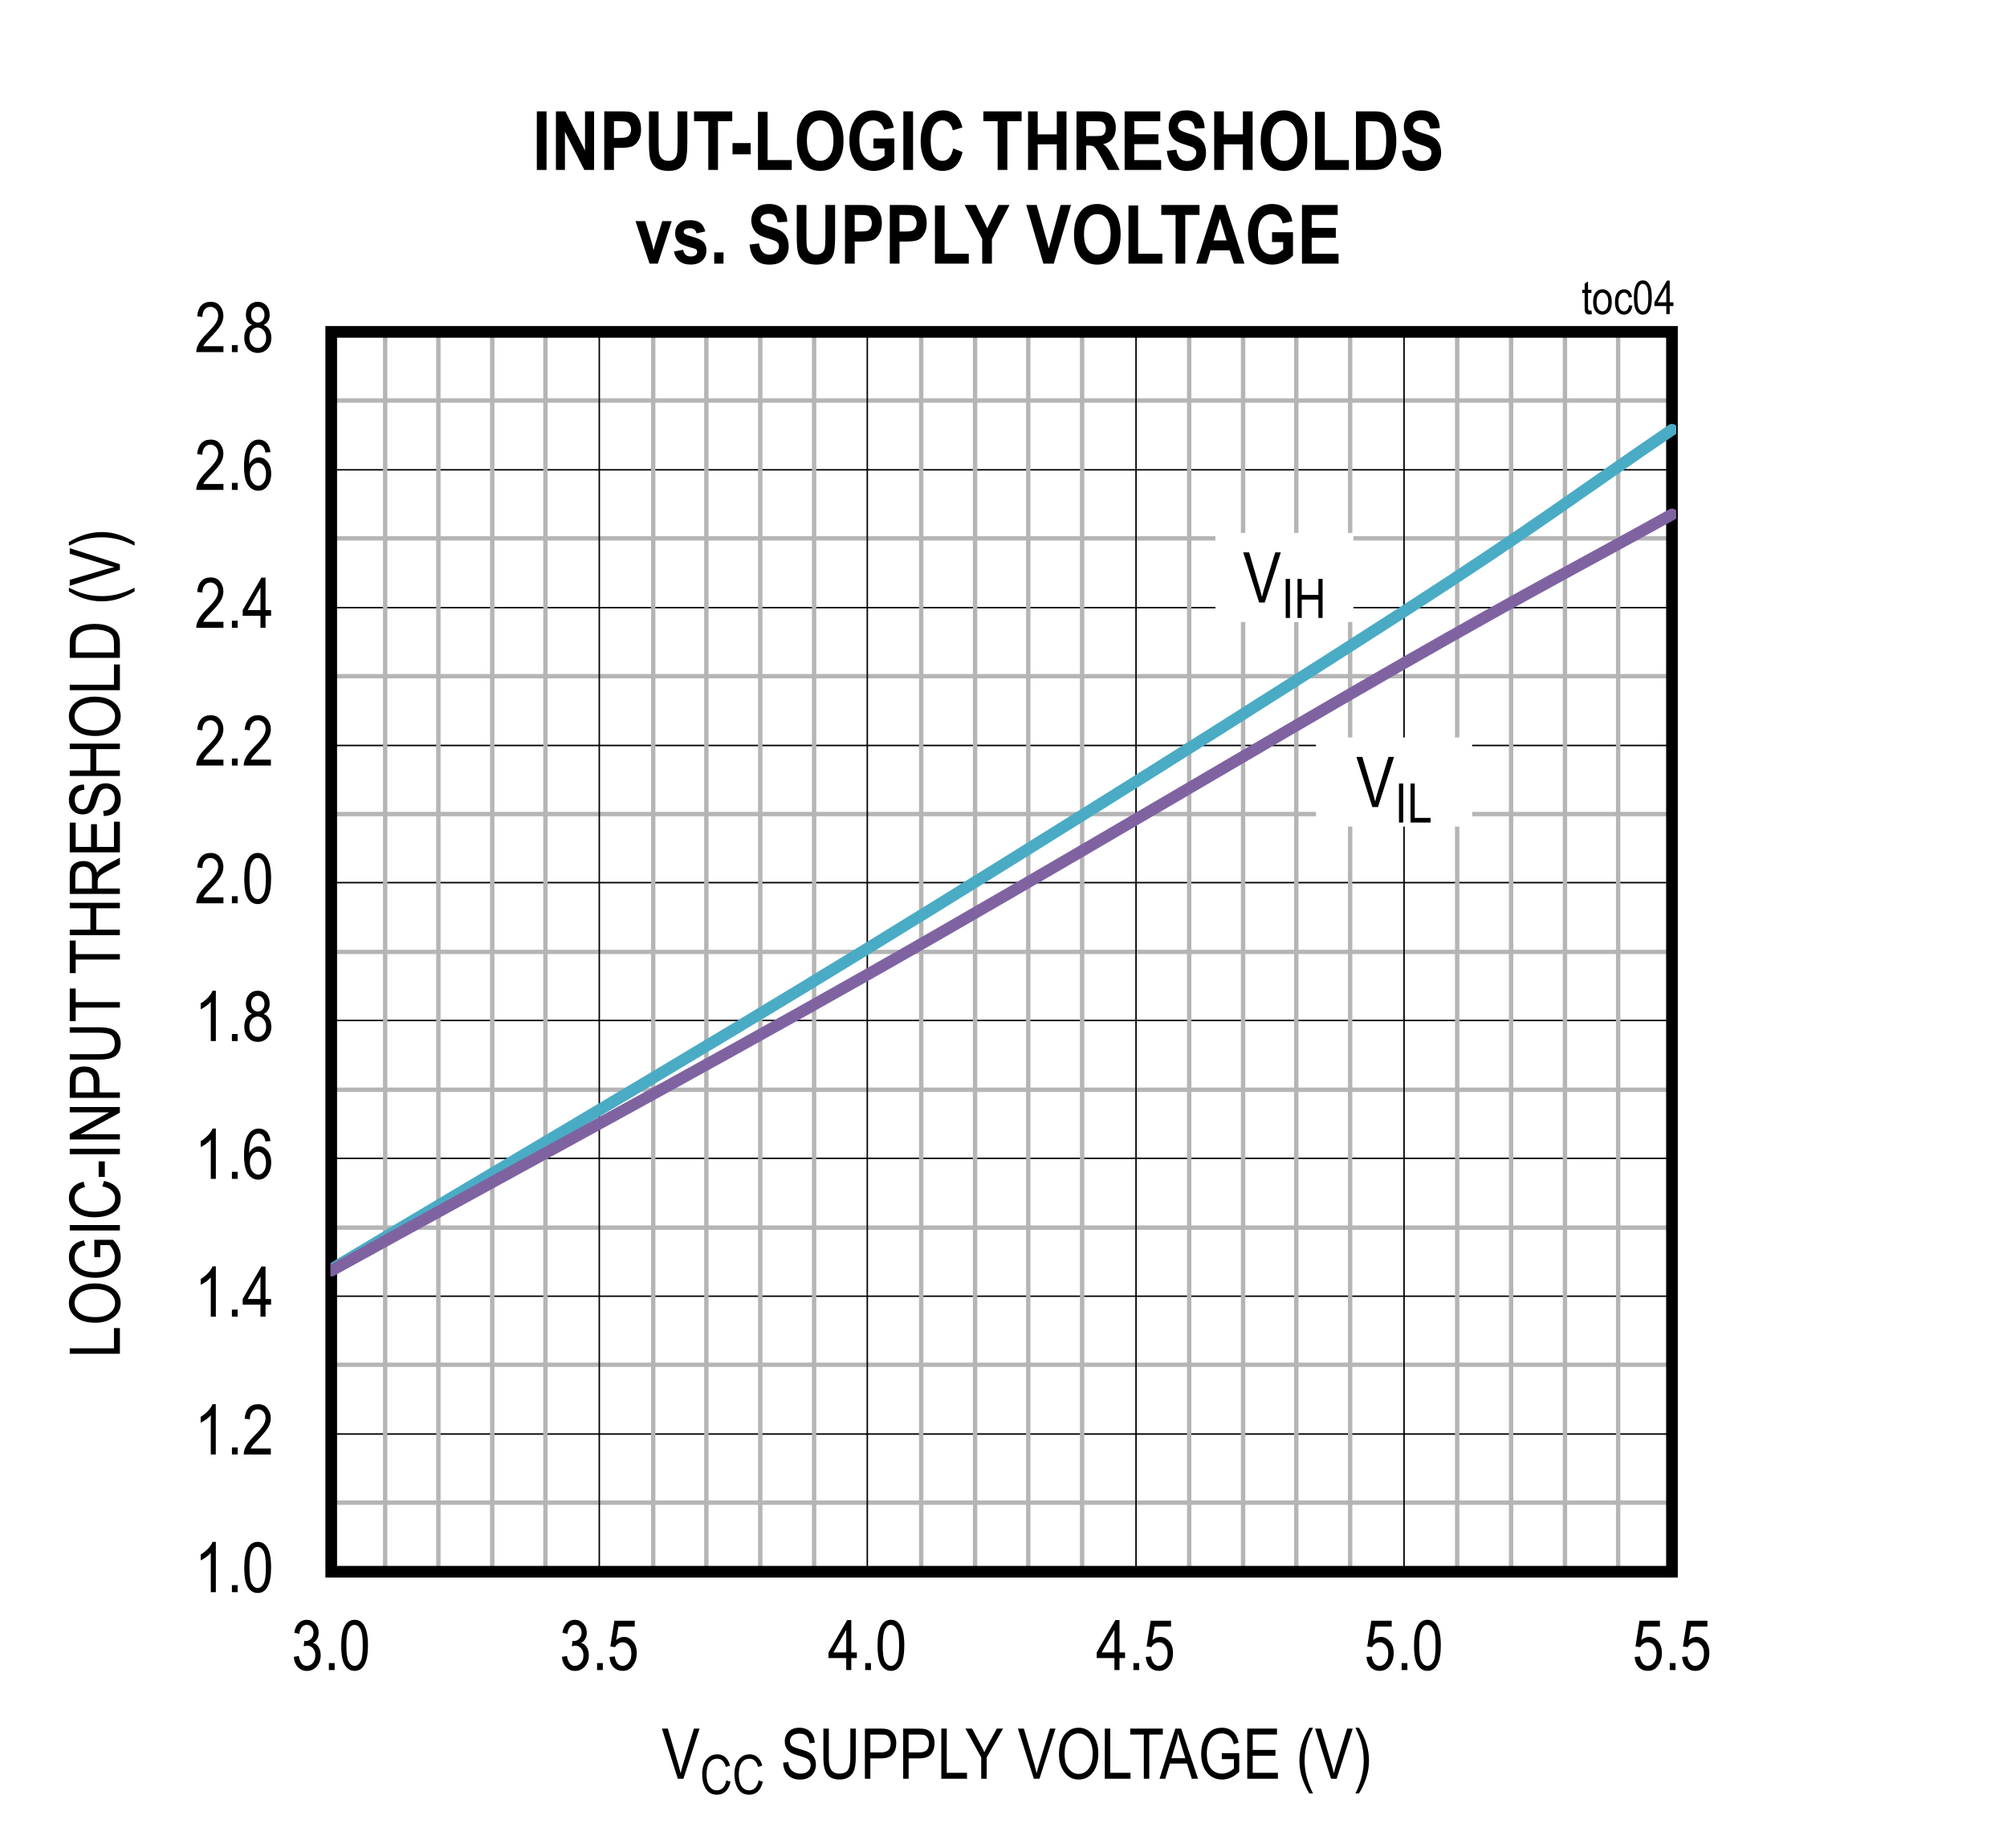 <?xml version="1.0" encoding="UTF-8"?>
<svg height="467.73pt" id="svg821" inkscape:version="0.92.5 (2060ec1f9f, 2020-04-08)" sodipodi:docname="chart4.svg" version="1.2" viewBox="0 0 507.867 467.73" width="507.867pt" xmlns="http://www.w3.org/2000/svg" xmlns:cc="http://creativecommons.org/ns#" xmlns:dc="http://purl.org/dc/elements/1.1/" xmlns:inkscape="http://www.inkscape.org/namespaces/inkscape" xmlns:rdf="http://www.w3.org/1999/02/22-rdf-syntax-ns#" xmlns:sodipodi="http://sodipodi.sourceforge.net/DTD/sodipodi-0.dtd" xmlns:svg="http://www.w3.org/2000/svg" xmlns:xlink="http://www.w3.org/1999/xlink">
  <rect x="0" y="0" width="507.867" height="467.73" fill="#333333" stroke="none"/>
  <sodipodi:namedview bordercolor="#666666" borderopacity="1" gridtolerance="10" guidetolerance="10" id="namedview823" inkscape:current-layer="svg821" inkscape:cx="338.4375" inkscape:cy="311.80729" inkscape:pageopacity="0" inkscape:pageshadow="2" inkscape:window-height="480" inkscape:window-maximized="0" inkscape:window-width="640" inkscape:window-x="0" inkscape:window-y="0" inkscape:zoom="0.26893939" objecttolerance="10" pagecolor="#ffffff" showgrid="false"/>
  <defs id="defs298">
    <g id="g287">
      <symbol id="glyph0-0" overflow="visible" style="overflow:visible">
        <path d="M 3.75,-11.078 H 0.375 V 0 H 3.75 Z m -0.406,0.375 v 10.25 h -2.562 v -10.25 z m 0,0" id="path2" inkscape:connector-curvature="0" style="stroke:none"/>
      </symbol>
      <symbol id="glyph0-1" overflow="visible" style="overflow:visible">
        <path d="m 4.562,-12.734 c -0.219,0.547 -0.594,1.125 -1.141,1.703 C 2.875,-10.453 2.266,-9.953 1.562,-9.547 v 1.5 c 0.406,-0.188 0.875,-0.453 1.359,-0.812 0.5,-0.359 0.891,-0.719 1.188,-1.062 V 0 h 1.281 v -12.734 z m 0,0" id="path5" inkscape:connector-curvature="0" style="stroke:none"/>
      </symbol>
      <symbol id="glyph0-2" overflow="visible" style="overflow:visible">
        <path d="M 2.797,-1.781 H 1.344 V 0 h 1.453 z m 0,0" id="path8" inkscape:connector-curvature="0" style="stroke:none"/>
      </symbol>
      <symbol id="glyph0-3" overflow="visible" style="overflow:visible">
        <path d="m 0.578,-6.25 c 0,2.375 0.312,4.047 0.938,5.016 0.641,0.969 1.453,1.438 2.453,1.438 2.25,0 3.391,-2.234 3.391,-6.453 0,-2.359 -0.344,-4.078 -1.031,-5.156 -0.578,-0.891 -1.359,-1.328 -2.344,-1.328 -2.25,0 -3.406,2.219 -3.406,6.484 z m 1.312,0 c 0,-2.047 0.188,-3.422 0.578,-4.125 0.391,-0.719 0.875,-1.078 1.453,-1.078 0.625,0 1.141,0.359 1.531,1.047 0.391,0.703 0.594,2.078 0.594,4.156 0,2.031 -0.203,3.406 -0.594,4.125 C 5.062,-1.422 4.578,-1.062 4,-1.062 3.391,-1.062 2.875,-1.406 2.469,-2.109 2.078,-2.812 1.891,-4.203 1.891,-6.25 Z m 0,0" id="path11" inkscape:connector-curvature="0" style="stroke:none"/>
      </symbol>
      <symbol id="glyph0-4" overflow="visible" style="overflow:visible">
        <path d="m 5.953,-3.031 h 1.406 v -1.438 h -1.406 v -8.219 h -1.031 l -4.75,8.219 v 1.438 h 4.5 V 0 h 1.281 z m -1.281,-7.156 v 5.719 h -3.25 z m 0,0" id="path14" inkscape:connector-curvature="0" style="stroke:none"/>
      </symbol>
      <symbol id="glyph0-5" overflow="visible" style="overflow:visible">
        <path d="M 7.203,-9.578 C 7.094,-10.609 6.75,-11.391 6.234,-11.922 5.688,-12.469 5.031,-12.734 4.25,-12.734 c -1.094,0 -1.984,0.516 -2.688,1.562 -0.703,1.047 -1.047,2.781 -1.047,5.234 0,2.203 0.344,3.797 1.031,4.734 0.672,0.938 1.547,1.406 2.594,1.406 1.156,0 2.172,-0.625 2.781,-2 0.312,-0.688 0.469,-1.469 0.469,-2.312 0,-1.25 -0.312,-2.25 -0.922,-3 -0.625,-0.75 -1.344,-1.125 -2.156,-1.125 -1,0 -1.938,0.594 -2.516,1.688 0,-1.547 0.188,-2.734 0.578,-3.531 0.453,-0.922 1.047,-1.375 1.797,-1.375 0.469,0 0.891,0.203 1.234,0.609 0.219,0.266 0.406,0.734 0.531,1.391 z m -5.219,5.469 c 0,-0.844 0.219,-1.5 0.625,-2 0.406,-0.484 0.891,-0.75 1.453,-0.75 0.562,0 1.047,0.266 1.438,0.75 0.391,0.5 0.578,1.188 0.578,2.094 0,0.922 -0.188,1.641 -0.594,2.172 -0.391,0.516 -0.844,0.781 -1.344,0.781 -0.562,0 -1.062,-0.281 -1.5,-0.828 -0.438,-0.562 -0.656,-1.297 -0.656,-2.219 z m 0,0" id="path17" inkscape:connector-curvature="0" style="stroke:none"/>
      </symbol>
      <symbol id="glyph0-6" overflow="visible" style="overflow:visible">
        <path d="m 2.547,-6.875 c -1.234,0.391 -1.969,1.516 -1.969,3.219 0,1.156 0.312,2.094 0.969,2.812 C 2.203,-0.141 3.031,0.203 4,0.203 c 0.969,0 1.781,-0.344 2.438,-1.047 C 7.094,-1.562 7.422,-2.484 7.422,-3.609 7.422,-5.25 6.719,-6.391 5.469,-6.875 6.5,-7.359 7,-8.203 7,-9.422 7,-10.406 6.719,-11.203 6.141,-11.812 5.562,-12.422 4.844,-12.734 3.984,-12.734 c -0.859,0 -1.578,0.297 -2.156,0.906 -0.562,0.609 -0.844,1.391 -0.844,2.359 0,1.281 0.531,2.125 1.562,2.594 z m -0.25,-2.641 c 0,-0.562 0.172,-1.016 0.5,-1.391 0.328,-0.359 0.734,-0.547 1.188,-0.547 0.469,0 0.859,0.188 1.203,0.562 0.328,0.375 0.5,0.859 0.5,1.453 0,0.594 -0.156,1.047 -0.484,1.422 C 4.875,-7.656 4.469,-7.469 4,-7.469 c -0.469,0 -0.875,-0.188 -1.203,-0.562 -0.328,-0.375 -0.5,-0.859 -0.5,-1.484 z M 1.875,-3.656 c 0,-0.75 0.203,-1.359 0.609,-1.844 0.406,-0.469 0.906,-0.703 1.484,-0.703 0.594,0 1.094,0.234 1.516,0.719 0.422,0.469 0.625,1.094 0.625,1.875 C 6.109,-2.844 5.906,-2.219 5.5,-1.75 5.094,-1.297 4.594,-1.062 4,-1.062 3.422,-1.062 2.922,-1.297 2.5,-1.781 2.078,-2.25 1.875,-2.875 1.875,-3.656 Z m 0,0" id="path20" inkscape:connector-curvature="0" style="stroke:none"/>
      </symbol>
      <symbol id="glyph0-7" overflow="visible" style="overflow:visible">
        <path d="M 2.203,-1.5 C 2.344,-1.781 2.531,-2.062 2.75,-2.344 2.969,-2.625 3.453,-3.156 4.219,-3.938 c 1.203,-1.234 2.016,-2.219 2.438,-2.953 0.422,-0.75 0.641,-1.531 0.641,-2.328 0,-0.906 -0.281,-1.719 -0.828,-2.438 C 5.922,-12.375 5.125,-12.734 4.062,-12.734 2.125,-12.734 0.859,-11.5 0.672,-9.062 l 1.312,0.156 c 0,-0.812 0.203,-1.438 0.578,-1.875 0.375,-0.453 0.859,-0.672 1.453,-0.672 0.562,0 1.031,0.219 1.406,0.625 0.375,0.406 0.562,0.922 0.562,1.578 0,0.562 -0.172,1.156 -0.547,1.812 -0.375,0.641 -1.156,1.562 -2.344,2.75 C 2.062,-3.672 1.359,-2.781 0.984,-2.031 0.594,-1.281 0.422,-0.609 0.438,0 h 6.875 v -1.5 z m 0,0" id="path23" inkscape:connector-curvature="0" style="stroke:none"/>
      </symbol>
      <symbol id="glyph0-8" overflow="visible" style="overflow:visible">
        <path d="m 9.578,-12.688 h -1.406 l -2.812,9.219 C 5.156,-2.781 4.969,-2.094 4.812,-1.391 4.656,-2.062 4.469,-2.75 4.266,-3.469 L 1.562,-12.688 h -1.5 L 4.094,0 h 1.422 z m 0,0" id="path26" inkscape:connector-curvature="0" style="stroke:none"/>
      </symbol>
      <symbol id="glyph0-9" overflow="visible" style="overflow:visible">
        <path d="m 0.656,-4.078 c 0.031,1.328 0.422,2.375 1.188,3.141 0.766,0.766 1.797,1.156 3.078,1.156 1.656,0 2.828,-0.641 3.5,-1.812 0.344,-0.609 0.516,-1.266 0.516,-2 C 8.938,-5.047 8.281,-6.109 7.016,-6.75 6.594,-6.969 5.891,-7.203 4.859,-7.5 3.812,-7.781 3.125,-8.062 2.828,-8.344 2.531,-8.641 2.375,-9.031 2.375,-9.547 c 0,-1.109 0.844,-1.875 2.406,-1.875 1.531,0 2.375,0.781 2.516,2.438 L 8.625,-9.109 C 8.562,-11.438 7.062,-12.906 4.734,-12.906 c -1.125,0 -2.016,0.328 -2.688,0.984 -0.656,0.656 -0.984,1.484 -0.984,2.516 0,1.141 0.484,2.062 1.312,2.656 0.406,0.297 1.109,0.594 2.094,0.875 1.094,0.328 1.812,0.578 2.141,0.75 0.344,0.188 0.578,0.406 0.75,0.688 0.156,0.281 0.25,0.609 0.25,0.984 0,0.641 -0.234,1.156 -0.688,1.562 -0.453,0.406 -1.078,0.594 -1.906,0.594 -1.141,0 -2.094,-0.516 -2.594,-1.281 C 2.188,-2.969 2.031,-3.516 1.953,-4.219 Z m 0,0" id="path29" inkscape:connector-curvature="0" style="stroke:none"/>
      </symbol>
      <symbol id="glyph0-10" overflow="visible" style="overflow:visible">
        <path d="M 7.922,-5.359 C 7.922,-3.766 7.688,-2.688 7.25,-2.125 6.812,-1.578 6.094,-1.297 5.125,-1.297 3.953,-1.297 3.109,-1.844 2.766,-2.875 2.578,-3.391 2.484,-4.219 2.484,-5.359 V -12.688 h -1.375 v 7.328 c 0,2.078 0.344,3.531 1.031,4.344 0.688,0.828 1.703,1.219 3.078,1.219 1.953,0 3.25,-0.969 3.719,-2.531 0.234,-0.781 0.359,-1.797 0.359,-3.031 V -12.688 h -1.375 z m 0,0" id="path32" inkscape:connector-curvature="0" style="stroke:none"/>
      </symbol>
      <symbol id="glyph0-11" overflow="visible" style="overflow:visible">
        <path d="m 2.5,-5.156 h 2.672 c 1.422,0 2.438,-0.359 3.016,-1.078 0.578,-0.719 0.875,-1.656 0.875,-2.797 0,-0.859 -0.188,-1.594 -0.547,-2.188 -0.344,-0.594 -0.828,-1 -1.438,-1.219 -0.438,-0.172 -1.109,-0.25 -2.031,-0.25 H 1.125 V 0 H 2.5 Z m 2.672,-6.031 c 0.719,0 1.203,0.062 1.469,0.203 0.281,0.125 0.516,0.375 0.703,0.734 0.203,0.359 0.297,0.781 0.297,1.281 0,1.547 -0.75,2.312 -2.453,2.312 H 2.5 v -4.531 z m 0,0" id="path35" inkscape:connector-curvature="0" style="stroke:none"/>
      </symbol>
      <symbol id="glyph0-12" overflow="visible" style="overflow:visible">
        <path d="m 7.531,-1.5 h -5.125 v -11.188 h -1.375 V 0 h 6.5 z m 0,0" id="path38" inkscape:connector-curvature="0" style="stroke:none"/>
      </symbol>
      <symbol id="glyph0-13" overflow="visible" style="overflow:visible">
        <path d="m 5.422,-5.375 4.156,-7.312 H 7.984 L 5.969,-8.953 C 5.516,-8.125 5.125,-7.375 4.828,-6.719 4.531,-7.391 4.172,-8.109 3.766,-8.859 L 1.719,-12.688 H 0.047 l 4,7.312 V 0 h 1.375 z m 0,0" id="path41" inkscape:connector-curvature="0" style="stroke:none"/>
      </symbol>
      <symbol id="glyph0-14" overflow="visible" style="overflow:visible">
        <path d="" id="path44" inkscape:connector-curvature="0" style="stroke:none"/>
      </symbol>
      <symbol id="glyph0-15" overflow="visible" style="overflow:visible">
        <path d="M 0.734,-6.172 C 0.734,-4.469 1.156,-3 2,-1.797 c 0.938,1.344 2.172,2 3.703,2 1.531,0 2.766,-0.641 3.703,-1.938 0.859,-1.188 1.266,-2.719 1.281,-4.594 0.016,-4.109 -2.25,-6.609 -4.969,-6.578 -1.422,0 -2.609,0.578 -3.562,1.75 C 1.219,-10 0.734,-8.344 0.734,-6.172 Z M 2.156,-6.156 c 0,-1.797 0.328,-3.141 1,-4.016 0.672,-0.859 1.531,-1.297 2.578,-1.297 0.641,0 1.234,0.203 1.781,0.609 0.547,0.375 0.953,0.906 1.219,1.562 0.359,0.859 0.531,1.844 0.531,2.922 0,1.688 -0.344,2.969 -1.031,3.844 -0.688,0.875 -1.516,1.312 -2.531,1.312 C 4.719,-1.219 3.875,-1.656 3.188,-2.516 2.484,-3.375 2.156,-4.578 2.156,-6.156 Z m 0,0" id="path47" inkscape:connector-curvature="0" style="stroke:none"/>
      </symbol>
      <symbol id="glyph0-16" overflow="visible" style="overflow:visible">
        <path d="m 5.172,-11.188 h 3.438 v -1.5 h -8.25 v 1.5 h 3.438 V 0 h 1.375 z m 0,0" id="path50" inkscape:connector-curvature="0" style="stroke:none"/>
      </symbol>
      <symbol id="glyph0-17" overflow="visible" style="overflow:visible">
        <path d="M 2.594,-3.844 H 6.938 L 8.141,0 H 9.719 L 5.453,-12.688 h -1.469 l -4,12.688 H 1.438 Z M 4.125,-8.922 c 0.25,-0.812 0.438,-1.609 0.562,-2.422 0.156,0.672 0.406,1.547 0.734,2.625 L 6.5,-5.203 H 2.984 Z m 0,0" id="path53" inkscape:connector-curvature="0" style="stroke:none"/>
      </symbol>
      <symbol id="glyph0-18" overflow="visible" style="overflow:visible">
        <path d="M 9.078,-2.609 C 8.734,-2.266 8.281,-1.953 7.719,-1.688 7.156,-1.422 6.594,-1.297 6.062,-1.297 4.922,-1.297 4,-1.719 3.281,-2.562 2.578,-3.406 2.219,-4.688 2.219,-6.375 c 0,-2.219 0.734,-3.812 1.812,-4.531 0.547,-0.375 1.203,-0.562 1.953,-0.562 1.047,0 1.891,0.422 2.406,1.141 0.25,0.359 0.469,0.891 0.641,1.609 l 1.234,-0.422 c -0.375,-1.797 -1.109,-2.766 -2.25,-3.328 -0.562,-0.297 -1.234,-0.438 -2,-0.438 -2.062,0 -3.578,0.953 -4.516,3.016 -0.469,1.016 -0.688,2.219 -0.703,3.609 -0.016,4.094 2.297,6.5 5.312,6.484 1.516,0 2.969,-0.656 4.312,-1.969 V -6.469 h -4.406 v 1.5 h 3.062 z m 0,0" id="path56" inkscape:connector-curvature="0" style="stroke:none"/>
      </symbol>
      <symbol id="glyph0-19" overflow="visible" style="overflow:visible">
        <path d="m 8.906,-1.5 h -6.375 v -4.312 h 5.75 v -1.484 h -5.75 V -11.188 h 6.141 v -1.5 H 1.156 V 0 h 7.75 z m 0,0" id="path59" inkscape:connector-curvature="0" style="stroke:none"/>
      </symbol>
      <symbol id="glyph0-20" overflow="visible" style="overflow:visible">
        <path d="M 4.312,3.719 C 2.891,0.938 2.188,-1.812 2.188,-4.578 c 0,-1.812 0.297,-3.672 0.781,-5.156 0.25,-0.766 0.688,-1.812 1.344,-3.172 H 3.391 c -1.672,2.734 -2.516,5.5 -2.516,8.297 0,1.656 0.266,3.219 0.781,4.656 C 2.188,1.5 2.766,2.719 3.391,3.719 Z m 0,0" id="path62" inkscape:connector-curvature="0" style="stroke:none"/>
      </symbol>
      <symbol id="glyph0-21" overflow="visible" style="overflow:visible">
        <path d="M 1.438,3.719 C 2.125,2.672 2.703,1.422 3.203,-0.016 3.719,-1.469 3.969,-3 3.969,-4.609 c 0,-2.797 -0.844,-5.562 -2.531,-8.297 H 0.531 C 1.172,-11.547 1.625,-10.5 1.859,-9.734 2.109,-9 2.297,-8.172 2.438,-7.281 2.578,-6.391 2.641,-5.5 2.641,-4.578 2.641,-1.812 1.938,0.938 0.531,3.719 Z m 0,0" id="path65" inkscape:connector-curvature="0" style="stroke:none"/>
      </symbol>
      <symbol id="glyph1-0" overflow="visible" style="overflow:visible">
        <path d="M 3.734,-11.062 H 0.375 V 0 h 3.359 z m -0.391,0.375 V -0.453 H 0.781 V -10.688 Z m 0,0" id="path68" inkscape:connector-curvature="0" style="stroke:none"/>
      </symbol>
      <symbol id="glyph1-1" overflow="visible" style="overflow:visible">
        <path d="m 4.547,-12.719 c -0.219,0.562 -0.594,1.125 -1.141,1.703 C 2.875,-10.438 2.25,-9.938 1.547,-9.531 v 1.5 c 0.422,-0.188 0.875,-0.453 1.375,-0.812 0.484,-0.359 0.891,-0.719 1.188,-1.062 V 0 H 5.375 v -12.719 z m 0,0" id="path71" inkscape:connector-curvature="0" style="stroke:none"/>
      </symbol>
      <symbol id="glyph1-2" overflow="visible" style="overflow:visible">
        <path d="M 2.797,-1.766 H 1.344 V 0 h 1.453 z m 0,0" id="path74" inkscape:connector-curvature="0" style="stroke:none"/>
      </symbol>
      <symbol id="glyph1-3" overflow="visible" style="overflow:visible">
        <path d="m 2.203,-1.5 c 0.141,-0.281 0.312,-0.562 0.531,-0.844 0.234,-0.281 0.719,-0.812 1.484,-1.578 1.188,-1.25 2,-2.234 2.422,-2.969 C 7.062,-7.625 7.281,-8.406 7.281,-9.203 c 0,-0.906 -0.281,-1.719 -0.828,-2.438 C 5.922,-12.359 5.125,-12.719 4.062,-12.719 c -1.953,0 -3.203,1.234 -3.391,3.672 l 1.312,0.156 c 0,-0.812 0.188,-1.438 0.578,-1.875 0.375,-0.438 0.859,-0.656 1.453,-0.656 0.547,0 1.016,0.203 1.391,0.609 0.375,0.406 0.562,0.922 0.562,1.578 0,0.562 -0.172,1.156 -0.547,1.812 -0.375,0.641 -1.141,1.562 -2.344,2.734 C 2.062,-3.656 1.359,-2.781 0.969,-2.031 0.594,-1.281 0.422,-0.609 0.438,0 h 6.859 v -1.5 z m 0,0" id="path77" inkscape:connector-curvature="0" style="stroke:none"/>
      </symbol>
      <symbol id="glyph1-4" overflow="visible" style="overflow:visible">
        <path d="M 0.594,-3.344 C 0.672,-2.25 1.031,-1.391 1.641,-0.75 2.25,-0.094 3,0.219 3.891,0.219 c 0.969,0 1.781,-0.359 2.469,-1.094 0.672,-0.75 1.031,-1.703 1.031,-2.859 0,-1.109 -0.375,-2.031 -0.906,-2.547 C 6.203,-6.562 5.859,-6.75 5.453,-6.859 6.344,-7.359 6.875,-8.281 6.875,-9.438 c 0,-0.938 -0.297,-1.719 -0.875,-2.344 -0.594,-0.625 -1.312,-0.938 -2.141,-0.938 -0.812,0 -1.5,0.281 -2.047,0.828 -0.562,0.562 -0.938,1.375 -1.094,2.453 l 1.266,0.281 c 0.188,-1.531 0.906,-2.281 1.891,-2.281 0.469,0 0.859,0.188 1.188,0.547 0.328,0.359 0.5,0.828 0.5,1.422 0,0.656 -0.203,1.156 -0.594,1.547 -0.375,0.391 -0.891,0.625 -1.516,0.578 L 3.25,-7.359 3.094,-6 C 3.453,-6.109 3.75,-6.172 4,-6.172 c 0.562,0 1.047,0.234 1.438,0.672 0.391,0.453 0.594,1.047 0.594,1.781 0,0.797 -0.219,1.438 -0.641,1.922 -0.422,0.5 -0.938,0.734 -1.516,0.734 -1.078,0 -1.734,-0.828 -2.016,-2.484 z m 0,0" id="path80" inkscape:connector-curvature="0" style="stroke:none"/>
      </symbol>
      <symbol id="glyph1-5" overflow="visible" style="overflow:visible">
        <path d="m 0.578,-6.25 c 0,2.375 0.312,4.047 0.938,5.016 0.641,0.969 1.453,1.438 2.438,1.438 2.25,0 3.391,-2.219 3.391,-6.453 0,-2.359 -0.344,-4.062 -1.031,-5.141 -0.562,-0.875 -1.344,-1.328 -2.344,-1.328 -2.234,0 -3.391,2.219 -3.391,6.469 z m 1.297,0 c 0,-2.031 0.203,-3.406 0.594,-4.109 0.375,-0.719 0.859,-1.062 1.438,-1.062 0.641,0 1.141,0.344 1.531,1.047 0.406,0.688 0.594,2.062 0.594,4.125 0,2.047 -0.188,3.422 -0.578,4.125 C 5.062,-1.422 4.562,-1.062 3.984,-1.062 3.375,-1.062 2.875,-1.406 2.469,-2.109 2.078,-2.812 1.875,-4.188 1.875,-6.25 Z m 0,0" id="path83" inkscape:connector-curvature="0" style="stroke:none"/>
      </symbol>
      <symbol id="glyph1-6" overflow="visible" style="overflow:visible">
        <path d="m 0.578,-3.312 c 0.094,1.094 0.438,1.969 1.047,2.594 0.625,0.625 1.391,0.922 2.281,0.922 1.078,0 1.953,-0.422 2.594,-1.312 C 7.141,-2 7.469,-3.062 7.469,-4.297 c 0,-1.25 -0.328,-2.25 -0.969,-2.984 -0.656,-0.734 -1.391,-1.109 -2.266,-1.109 -0.688,0 -1.344,0.266 -1.969,0.797 L 2.828,-11 H 6.969 v -1.484 H 1.812 l -1.016,6.5 L 2,-5.797 c 0.391,-0.766 1.125,-1.219 1.891,-1.219 0.641,0 1.156,0.25 1.578,0.75 0.438,0.484 0.641,1.188 0.641,2.094 0,0.953 -0.203,1.719 -0.656,2.281 C 5.016,-1.344 4.5,-1.062 3.891,-1.062 c -0.969,0 -1.766,-0.781 -1.969,-2.391 z m 0,0" id="path86" inkscape:connector-curvature="0" style="stroke:none"/>
      </symbol>
      <symbol id="glyph1-7" overflow="visible" style="overflow:visible">
        <path d="M 5.938,-3.031 H 7.344 V -4.453 H 5.938 V -12.656 H 4.906 L 0.172,-4.453 V -3.031 H 4.656 V 0 H 5.938 Z m -1.281,-7.141 v 5.719 H 1.422 Z m 0,0" id="path89" inkscape:connector-curvature="0" style="stroke:none"/>
      </symbol>
      <symbol id="glyph2-0" overflow="visible" style="overflow:visible">
        <path d="m -11.078,-3.75 v 3.375 H 0 V -3.75 Z m 0.375,0.406 h 10.25 v 2.562 h -10.25 z m 0,0" id="path92" inkscape:connector-curvature="0" style="stroke:none"/>
      </symbol>
      <symbol id="glyph2-1" overflow="visible" style="overflow:visible">
        <path d="m -1.5,-7.531 v 5.125 h -11.188 v 1.375 H 0 v -6.5 z m 0,0" id="path95" inkscape:connector-curvature="0" style="stroke:none"/>
      </symbol>
      <symbol id="glyph2-2" overflow="visible" style="overflow:visible">
        <path d="m -6.172,-0.734 c 1.703,0 3.172,-0.422 4.375,-1.266 1.344,-0.938 2,-2.172 2,-3.703 0,-1.531 -0.641,-2.766 -1.938,-3.703 -1.188,-0.859 -2.719,-1.266 -4.594,-1.281 -4.109,-0.016 -6.609,2.25 -6.578,4.969 0,1.422 0.578,2.609 1.75,3.562 1.156,0.938 2.812,1.422 4.984,1.422 z M -6.156,-2.156 c -1.797,0 -3.141,-0.328 -4.016,-1 -0.859,-0.672 -1.297,-1.531 -1.297,-2.578 0,-0.641 0.203,-1.234 0.609,-1.781 0.375,-0.547 0.906,-0.953 1.562,-1.219 0.859,-0.359 1.844,-0.531 2.922,-0.531 1.688,0 2.969,0.344 3.844,1.031 0.875,0.688 1.312,1.516 1.312,2.531 0,0.984 -0.438,1.828 -1.297,2.516 -0.859,0.703 -2.062,1.031 -3.641,1.031 z m 0,0" id="path98" inkscape:connector-curvature="0" style="stroke:none"/>
      </symbol>
      <symbol id="glyph2-3" overflow="visible" style="overflow:visible">
        <path d="m -2.609,-9.078 c 0.344,0.344 0.656,0.797 0.922,1.359 0.266,0.562 0.391,1.125 0.391,1.656 0,1.141 -0.422,2.062 -1.266,2.781 -0.844,0.703 -2.125,1.062 -3.812,1.062 -2.219,0 -3.812,-0.734 -4.531,-1.812 -0.375,-0.547 -0.562,-1.203 -0.562,-1.953 0,-1.047 0.422,-1.891 1.141,-2.406 0.359,-0.25 0.891,-0.469 1.609,-0.641 l -0.422,-1.234 c -1.797,0.375 -2.766,1.109 -3.328,2.25 -0.297,0.562 -0.438,1.234 -0.438,2 0,2.062 0.953,3.578 3.016,4.516 1.016,0.469 2.219,0.688 3.609,0.703 4.094,0.016 6.5,-2.297 6.484,-5.312 0,-1.516 -0.656,-2.969 -1.969,-4.312 H -6.469 v 4.406 h 1.5 v -3.062 z m 0,0" id="path101" inkscape:connector-curvature="0" style="stroke:none"/>
      </symbol>
      <symbol id="glyph2-4" overflow="visible" style="overflow:visible">
        <path d="m -12.688,-2.766 v 1.375 H 0 v -1.375 z m 0,0" id="path104" inkscape:connector-curvature="0" style="stroke:none"/>
      </symbol>
      <symbol id="glyph2-5" overflow="visible" style="overflow:visible">
        <path d="m -4.453,-8.5 c 1.094,0.172 1.906,0.547 2.438,1.094 0.531,0.547 0.797,1.188 0.797,1.938 0,1.016 -0.438,1.828 -1.297,2.438 -0.875,0.625 -2.172,0.922 -3.906,0.922 -3.469,-0.016 -5.047,-1.438 -5.047,-3.469 0,-1.391 0.891,-2.328 2.656,-2.781 l -0.391,-1.344 c -1.219,0.281 -2.125,0.797 -2.75,1.516 -0.641,0.719 -0.938,1.578 -0.953,2.578 0,2.734 2.297,4.938 6.484,4.922 1.406,-0.016 2.625,-0.219 3.672,-0.656 1.031,-0.438 1.797,-1 2.266,-1.672 0.469,-0.688 0.688,-1.516 0.688,-2.484 0,-2.188 -1.375,-3.781 -4.219,-4.391 z m 0,0" id="path107" inkscape:connector-curvature="0" style="stroke:none"/>
      </symbol>
      <symbol id="glyph2-6" overflow="visible" style="overflow:visible">
        <path d="m -5.375,-4.375 v 3.922 h 1.562 V -4.375 Z m 0,0" id="path110" inkscape:connector-curvature="0" style="stroke:none"/>
      </symbol>
      <symbol id="glyph2-7" overflow="visible" style="overflow:visible">
        <path d="M -9.969,-2.406 0,-7.859 V -9.281 h -12.688 v 1.328 h 9.969 l -9.969,5.469 v 1.406 H 0 V -2.406 Z m 0,0" id="path113" inkscape:connector-curvature="0" style="stroke:none"/>
      </symbol>
      <symbol id="glyph2-8" overflow="visible" style="overflow:visible">
        <path d="m -5.156,-2.5 v -2.672 c 0,-1.422 -0.359,-2.438 -1.078,-3.016 -0.719,-0.578 -1.656,-0.875 -2.797,-0.875 -0.859,0 -1.594,0.188 -2.188,0.547 -0.594,0.344 -1,0.828 -1.219,1.438 -0.172,0.438 -0.25,1.109 -0.25,2.031 V -1.125 H 0 V -2.5 Z m -6.031,-2.672 c 0,-0.719 0.062,-1.203 0.203,-1.469 0.125,-0.281 0.375,-0.516 0.734,-0.703 0.359,-0.203 0.781,-0.297 1.281,-0.297 1.547,0 2.312,0.75 2.312,2.453 V -2.5 h -4.531 z m 0,0" id="path116" inkscape:connector-curvature="0" style="stroke:none"/>
      </symbol>
      <symbol id="glyph2-9" overflow="visible" style="overflow:visible">
        <path d="m -5.359,-7.922 c 1.594,0 2.672,0.234 3.234,0.672 0.547,0.438 0.828,1.156 0.828,2.125 0,1.172 -0.547,2.016 -1.578,2.359 -0.516,0.188 -1.344,0.281 -2.484,0.281 H -12.688 v 1.375 h 7.328 c 2.078,0 3.531,-0.344 4.344,-1.031 0.828,-0.688 1.219,-1.703 1.219,-3.078 0,-1.953 -0.969,-3.25 -2.531,-3.719 -0.781,-0.234 -1.797,-0.359 -3.031,-0.359 H -12.688 v 1.375 z m 0,0" id="path119" inkscape:connector-curvature="0" style="stroke:none"/>
      </symbol>
      <symbol id="glyph2-10" overflow="visible" style="overflow:visible">
        <path d="m -11.188,-5.172 v -3.438 h -1.5 v 8.25 h 1.5 v -3.438 H 0 v -1.375 z m 0,0" id="path122" inkscape:connector-curvature="0" style="stroke:none"/>
      </symbol>
      <symbol id="glyph2-11" overflow="visible" style="overflow:visible">
        <path d="" id="path125" inkscape:connector-curvature="0" style="stroke:none"/>
      </symbol>
      <symbol id="glyph2-12" overflow="visible" style="overflow:visible">
        <path d="M -5.984,-2.484 V -7.906 H 0 v -1.375 h -12.688 v 1.375 h 5.219 v 5.422 h -5.219 v 1.375 H 0 v -1.375 z m 0,0" id="path128" inkscape:connector-curvature="0" style="stroke:none"/>
      </symbol>
      <symbol id="glyph2-13" overflow="visible" style="overflow:visible">
        <path d="m -5.625,-2.484 v -1.594 c 0,-0.469 0.062,-0.828 0.188,-1.078 0.125,-0.266 0.359,-0.531 0.719,-0.797 0.344,-0.281 1.047,-0.688 2.078,-1.219 L 0,-8.562 v -1.719 l -3.453,1.812 c -0.594,0.312 -1.125,0.672 -1.609,1.078 -0.234,0.203 -0.469,0.5 -0.703,0.891 -0.328,-1.906 -1.547,-2.938 -3.469,-2.938 -0.719,0 -1.359,0.156 -1.906,0.453 -0.562,0.297 -0.953,0.672 -1.188,1.125 -0.234,0.469 -0.359,1.172 -0.359,2.125 v 4.625 H 0 v -1.375 z m -5.656,-3.297 c 0,-1.484 0.781,-2.234 2.062,-2.234 0.891,0 1.594,0.422 1.906,1.094 0.156,0.344 0.234,0.828 0.234,1.469 v 2.969 h -4.203 z m 0,0" id="path131" inkscape:connector-curvature="0" style="stroke:none"/>
      </symbol>
      <symbol id="glyph2-14" overflow="visible" style="overflow:visible">
        <path d="m -1.5,-8.906 v 6.375 h -4.312 v -5.75 h -1.484 v 5.75 H -11.188 v -6.141 h -1.5 V -1.156 H 0 v -7.75 z m 0,0" id="path134" inkscape:connector-curvature="0" style="stroke:none"/>
      </symbol>
      <symbol id="glyph2-15" overflow="visible" style="overflow:visible">
        <path d="m -4.078,-0.656 c 1.328,-0.031 2.375,-0.422 3.141,-1.188 0.766,-0.766 1.156,-1.797 1.156,-3.078 0,-1.656 -0.641,-2.828 -1.812,-3.5 -0.609,-0.344 -1.266,-0.516 -2,-0.516 -1.453,0 -2.516,0.656 -3.156,1.922 -0.219,0.422 -0.453,1.125 -0.75,2.156 -0.281,1.047 -0.562,1.734 -0.844,2.031 -0.297,0.297 -0.688,0.453 -1.203,0.453 -1.109,0 -1.875,-0.844 -1.875,-2.406 0,-1.531 0.781,-2.375 2.438,-2.516 l -0.125,-1.328 c -2.328,0.062 -3.797,1.562 -3.797,3.891 0,1.125 0.328,2.016 0.984,2.688 0.656,0.656 1.484,0.984 2.516,0.984 1.141,0 2.062,-0.484 2.656,-1.312 0.297,-0.406 0.594,-1.109 0.875,-2.094 0.328,-1.094 0.578,-1.812 0.75,-2.141 0.188,-0.344 0.406,-0.578 0.688,-0.75 0.281,-0.156 0.609,-0.25 0.984,-0.25 0.641,0 1.156,0.234 1.562,0.688 0.406,0.453 0.594,1.078 0.594,1.906 0,1.141 -0.516,2.094 -1.281,2.594 -0.391,0.234 -0.938,0.391 -1.641,0.469 z m 0,0" id="path137" inkscape:connector-curvature="0" style="stroke:none"/>
      </symbol>
      <symbol id="glyph2-16" overflow="visible" style="overflow:visible">
        <path d="m 0,-4.844 c 0,-1.062 -0.203,-1.938 -0.625,-2.594 -0.422,-0.656 -1.125,-1.203 -2.125,-1.625 -1,-0.422 -2.219,-0.625 -3.656,-0.625 -3.312,0 -5.438,1.172 -6.047,2.984 -0.156,0.453 -0.234,1.125 -0.234,2.016 v 3.594 H 0 Z m -11.188,0.203 c 0,-0.812 0.094,-1.391 0.25,-1.766 0.25,-0.547 0.75,-0.984 1.484,-1.344 0.734,-0.344 1.734,-0.516 3.031,-0.516 1.203,0 2.219,0.156 3.078,0.484 0.656,0.25 1.125,0.609 1.422,1.062 C -1.641,-6.25 -1.5,-5.578 -1.5,-4.688 v 2.219 h -9.688 z m 0,0" id="path140" inkscape:connector-curvature="0" style="stroke:none"/>
      </symbol>
      <symbol id="glyph2-17" overflow="visible" style="overflow:visible">
        <path d="m 3.719,-4.312 c -2.781,1.422 -5.531,2.125 -8.297,2.125 -1.812,0 -3.672,-0.297 -5.156,-0.781 -0.766,-0.25 -1.812,-0.688 -3.172,-1.344 v 0.922 c 2.734,1.672 5.5,2.516 8.297,2.516 1.656,0 3.219,-0.266 4.656,-0.781 C 1.5,-2.188 2.719,-2.766 3.719,-3.391 Z m 0,0" id="path143" inkscape:connector-curvature="0" style="stroke:none"/>
      </symbol>
      <symbol id="glyph2-18" overflow="visible" style="overflow:visible">
        <path d="m -12.688,-9.578 v 1.406 l 9.219,2.812 c 0.688,0.203 1.375,0.391 2.078,0.547 C -2.062,-4.656 -2.75,-4.469 -3.469,-4.266 L -12.688,-1.562 v 1.5 L 0,-4.094 v -1.422 z m 0,0" id="path146" inkscape:connector-curvature="0" style="stroke:none"/>
      </symbol>
      <symbol id="glyph2-19" overflow="visible" style="overflow:visible">
        <path d="M 3.719,-1.438 C 2.672,-2.125 1.422,-2.703 -0.016,-3.203 -1.469,-3.719 -3,-3.969 -4.609,-3.969 c -2.797,0 -5.562,0.844 -8.297,2.531 v 0.906 c 1.359,-0.641 2.406,-1.094 3.172,-1.328 0.734,-0.25 1.562,-0.438 2.453,-0.578 0.891,-0.141 1.781,-0.203 2.703,-0.203 2.766,0 5.516,0.703 8.297,2.109 z m 0,0" id="path149" inkscape:connector-curvature="0" style="stroke:none"/>
      </symbol>
      <symbol id="glyph3-0" overflow="visible" style="overflow:visible">
        <path d="m 2.922,-8.641 h -2.625 V 0 h 2.625 z m -0.312,0.281 v 8 h -2 v -8 z m 0,0" id="path152" inkscape:connector-curvature="0" style="stroke:none"/>
      </symbol>
      <symbol id="glyph3-1" overflow="visible" style="overflow:visible">
        <path d="M 6.641,-3.469 C 6.5,-2.625 6.203,-1.984 5.781,-1.578 c -0.422,0.422 -0.922,0.625 -1.516,0.625 -0.781,0 -1.422,-0.344 -1.906,-1.016 -0.469,-0.672 -0.719,-1.688 -0.719,-3.047 0.016,-2.703 1.125,-3.938 2.719,-3.938 1.078,0 1.812,0.703 2.156,2.078 l 1.062,-0.312 c -0.219,-0.938 -0.625,-1.656 -1.188,-2.141 -0.562,-0.5 -1.234,-0.734 -2.016,-0.734 -2.125,-0.016 -3.859,1.781 -3.828,5.047 0,1.094 0.156,2.062 0.5,2.875 0.344,0.797 0.781,1.391 1.312,1.766 0.531,0.359 1.172,0.531 1.922,0.531 1.719,0 2.953,-1.078 3.438,-3.297 z m 0,0" id="path155" inkscape:connector-curvature="0" style="stroke:none"/>
      </symbol>
      <symbol id="glyph4-0" overflow="visible" style="overflow:visible">
        <path d="M 4.375,-12.953 H 0.438 V 0 H 4.375 Z m -0.453,0.438 V -0.531 h -3 v -11.984 z m 0,0" id="path158" inkscape:connector-curvature="0" style="stroke:none"/>
      </symbol>
      <symbol id="glyph4-1" overflow="visible" style="overflow:visible">
        <path d="M 3.609,-14.828 H 1.156 V 0 h 2.453 z m 0,0" id="path161" inkscape:connector-curvature="0" style="stroke:none"/>
      </symbol>
      <symbol id="glyph4-2" overflow="visible" style="overflow:visible">
        <path d="M 3.547,-9.672 8.453,0 h 2.469 V -14.828 H 8.625 v 9.906 l -4.969,-9.906 H 1.266 V 0 h 2.281 z m 0,0" id="path164" inkscape:connector-curvature="0" style="stroke:none"/>
      </symbol>
      <symbol id="glyph4-3" overflow="visible" style="overflow:visible">
        <path d="m 3.688,-5.594 h 1.609 c 1.484,0 2.516,-0.141 3.125,-0.438 0.609,-0.297 1.125,-0.812 1.516,-1.531 0.406,-0.719 0.609,-1.625 0.609,-2.703 0,-1.172 -0.234,-2.141 -0.703,-2.891 -0.469,-0.75 -1.062,-1.234 -1.781,-1.469 -0.453,-0.141 -1.422,-0.203 -2.875,-0.203 H 1.234 V 0 H 3.688 Z m 1.188,-6.734 c 1.016,0 1.703,0.062 2.016,0.172 0.312,0.125 0.578,0.344 0.797,0.688 0.219,0.328 0.328,0.75 0.328,1.234 0,0.984 -0.469,1.672 -1.125,1.922 -0.328,0.141 -0.938,0.203 -1.859,0.203 H 3.688 v -4.219 z m 0,0" id="path167" inkscape:connector-curvature="0" style="stroke:none"/>
      </symbol>
      <symbol id="glyph4-4" overflow="visible" style="overflow:visible">
        <path d="m 1.219,-6.922 c 0,2.219 0.141,3.75 0.469,4.578 C 2,-1.531 2.531,-0.875 3.234,-0.422 3.953,0.016 4.953,0.25 6.219,0.25 c 1.219,0 2.203,-0.266 2.938,-0.812 0.75,-0.562 1.219,-1.281 1.438,-2.156 0.203,-0.891 0.328,-2.328 0.328,-4.328 v -7.781 H 8.453 V -6.625 c 0,1.469 -0.062,2.438 -0.203,2.891 C 8.125,-3.281 7.875,-2.938 7.531,-2.688 c -0.359,0.266 -0.828,0.375 -1.391,0.375 -1.328,0 -2.172,-0.75 -2.391,-2.047 -0.062,-0.375 -0.094,-1.188 -0.094,-2.438 v -8.031 h -2.438 z m 0,0" id="path170" inkscape:connector-curvature="0" style="stroke:none"/>
      </symbol>
      <symbol id="glyph4-5" overflow="visible" style="overflow:visible">
        <path d="m 6.422,-12.328 h 3.609 v -2.5 H 0.359 v 2.5 H 3.969 V 0 h 2.453 z m 0,0" id="path173" inkscape:connector-curvature="0" style="stroke:none"/>
      </symbol>
      <symbol id="glyph4-6" overflow="visible" style="overflow:visible">
        <path d="M 5.125,-6.797 H 0.531 v 2.844 H 5.125 Z m 0,0" id="path176" inkscape:connector-curvature="0" style="stroke:none"/>
      </symbol>
      <symbol id="glyph4-7" overflow="visible" style="overflow:visible">
        <path d="M 9.859,-2.5 H 3.75 V -14.703 H 1.312 V 0 h 8.547 z m 0,0" id="path179" inkscape:connector-curvature="0" style="stroke:none"/>
      </symbol>
      <symbol id="glyph4-8" overflow="visible" style="overflow:visible">
        <path d="m 0.75,-7.328 c 0,2.438 0.578,4.359 1.734,5.75 C 3.516,-0.359 4.891,0.25 6.656,0.25 c 1.75,0 3.125,-0.609 4.141,-1.844 1.172,-1.406 1.75,-3.344 1.75,-5.828 0,-2.453 -0.547,-4.344 -1.656,-5.672 -1.094,-1.328 -2.5,-1.984 -4.25,-1.984 -2.391,0 -4.062,1.094 -5.109,3.391 C 1.016,-10.547 0.75,-9.094 0.75,-7.328 Z m 2.531,-0.094 c 0,-1.75 0.312,-3.031 0.938,-3.859 0.625,-0.828 1.438,-1.25 2.438,-1.25 1,0 1.797,0.422 2.422,1.234 C 9.688,-10.469 10,-9.203 10,-7.469 c 0,1.75 -0.312,3.047 -0.953,3.891 C 8.422,-2.734 7.625,-2.312 6.656,-2.312 5.703,-2.312 4.891,-2.734 4.25,-3.578 3.594,-4.438 3.281,-5.719 3.281,-7.422 Z m 0,0" id="path182" inkscape:connector-curvature="0" style="stroke:none"/>
      </symbol>
      <symbol id="glyph4-9" overflow="visible" style="overflow:visible">
        <path d="M 9.719,-3.578 C 8.906,-2.797 7.797,-2.312 6.844,-2.312 5.812,-2.312 5,-2.719 4.406,-3.516 3.703,-4.438 3.344,-5.797 3.344,-7.594 c 0,-1.656 0.328,-2.891 0.969,-3.703 0.656,-0.828 1.5,-1.234 2.547,-1.234 1.344,0 2.375,0.844 2.734,2.359 l 2.438,-0.547 c -0.5,-2.875 -2.266,-4.359 -5.172,-4.359 -2.422,0 -4.141,1.141 -5.234,3.453 -0.547,1.172 -0.812,2.562 -0.812,4.188 0,1.594 0.266,2.969 0.812,4.156 0.531,1.172 1.266,2.062 2.172,2.656 0.922,0.578 1.984,0.875 3.188,0.875 0.984,0 1.953,-0.234 2.938,-0.672 0.984,-0.453 1.734,-1 2.266,-1.625 v -5.906 H 6.906 v 2.5 h 2.812 z m 0,0" id="path185" inkscape:connector-curvature="0" style="stroke:none"/>
      </symbol>
      <symbol id="glyph4-10" overflow="visible" style="overflow:visible">
        <path d="M 9.031,-5.453 C 8.609,-3.266 7.625,-2.312 6.328,-2.312 5.438,-2.312 4.719,-2.703 4.172,-3.484 3.609,-4.281 3.344,-5.609 3.344,-7.469 c 0,-1.812 0.281,-3.109 0.844,-3.875 0.562,-0.781 1.297,-1.188 2.203,-1.188 1.25,0 2.234,0.891 2.547,2.5 L 11.375,-10.75 c -0.312,-1.297 -0.781,-2.281 -1.438,-2.938 -0.922,-0.938 -2.062,-1.391 -3.422,-1.391 -1.672,0 -3,0.609 -4,1.859 C 1.375,-11.797 0.812,-9.812 0.812,-7.281 c 0,2.391 0.562,4.297 1.703,5.703 C 3.484,-0.359 4.781,0.25 6.359,0.25 8.875,0.25 10.656,-1.219 11.406,-4.531 Z m 0,0" id="path188" inkscape:connector-curvature="0" style="stroke:none"/>
      </symbol>
      <symbol id="glyph4-11" overflow="visible" style="overflow:visible">
        <path d="" id="path191" inkscape:connector-curvature="0" style="stroke:none"/>
      </symbol>
      <symbol id="glyph4-12" overflow="visible" style="overflow:visible">
        <path d="M 3.688,-6.484 H 8.516 V 0 H 10.969 V -14.828 H 8.516 V -9 H 3.688 v -5.828 H 1.25 V 0 h 2.438 z m 0,0" id="path194" inkscape:connector-curvature="0" style="stroke:none"/>
      </symbol>
      <symbol id="glyph4-13" overflow="visible" style="overflow:visible">
        <path d="m 3.688,-6.188 h 0.516 c 0.562,0 0.984,0.062 1.234,0.172 0.25,0.109 0.484,0.312 0.719,0.609 0.234,0.281 0.672,1.016 1.312,2.172 L 9.25,0 h 2.922 L 10.688,-2.891 C 10.094,-4.062 9.625,-4.859 9.281,-5.297 8.938,-5.75 8.516,-6.172 7.984,-6.547 10.031,-6.906 11.188,-8.359 11.188,-10.688 c 0,-0.922 -0.188,-1.688 -0.547,-2.359 -0.359,-0.656 -0.828,-1.109 -1.391,-1.375 -0.562,-0.281 -1.516,-0.406 -2.844,-0.406 H 1.25 V 0 h 2.438 z m 1.922,-6.141 c 1.109,0 1.766,0.047 2,0.125 C 8.25,-12 8.656,-11.422 8.656,-10.484 8.656,-9.5 8.25,-8.891 7.641,-8.703 7.328,-8.594 6.625,-8.562 5.516,-8.562 H 3.688 v -3.766 z m 0,0" id="path197" inkscape:connector-curvature="0" style="stroke:none"/>
      </symbol>
      <symbol id="glyph4-14" overflow="visible" style="overflow:visible">
        <path d="M 10.484,-2.5 H 3.688 v -4.031 h 6.109 v -2.5 H 3.688 v -3.297 h 6.578 v -2.5 H 1.25 V 0 h 9.234 z m 0,0" id="path200" inkscape:connector-curvature="0" style="stroke:none"/>
      </symbol>
      <symbol id="glyph4-15" overflow="visible" style="overflow:visible">
        <path d="M 0.609,-4.828 C 0.953,-1.438 2.609,0.25 5.594,0.25 7.281,0.25 8.516,-0.172 9.312,-1.047 10.109,-1.938 10.5,-3.016 10.5,-4.297 10.5,-6.078 9.906,-7.312 8.797,-8.094 8.25,-8.484 7.359,-8.875 6.125,-9.219 4.969,-9.562 4.219,-9.859 3.891,-10.141 3.578,-10.406 3.406,-10.75 3.406,-11.156 c 0,-0.828 0.734,-1.453 2.062,-1.453 0.656,0 1.172,0.172 1.531,0.484 0.359,0.312 0.594,0.859 0.703,1.672 l 2.453,-0.141 c -0.047,-1.438 -0.469,-2.547 -1.281,-3.328 -0.797,-0.781 -1.922,-1.156 -3.344,-1.156 -1.906,0 -3.188,0.656 -3.922,1.953 C 1.25,-12.469 1.062,-11.75 1.062,-10.938 c 0,1.391 0.609,2.672 1.594,3.406 0.484,0.375 1.25,0.719 2.297,1.031 1.156,0.359 1.891,0.625 2.203,0.781 0.297,0.141 0.516,0.344 0.672,0.562 0.156,0.234 0.219,0.531 0.219,0.859 0,0.578 -0.203,1.062 -0.625,1.453 -0.438,0.391 -1.016,0.578 -1.75,0.578 -1.5,0 -2.391,-0.953 -2.656,-2.844 z m 0,0" id="path203" inkscape:connector-curvature="0" style="stroke:none"/>
      </symbol>
      <symbol id="glyph4-16" overflow="visible" style="overflow:visible">
        <path d="M 5.844,0 C 7.812,0 9,-0.562 9.891,-1.672 c 0.891,-1.094 1.531,-3.031 1.531,-5.594 0,-2.844 -0.594,-4.703 -1.562,-5.906 -0.484,-0.594 -1.016,-1.016 -1.594,-1.281 -0.578,-0.25 -1.422,-0.375 -2.562,-0.375 H 1.219 V 0 Z m -1.062,-12.328 c 0.984,0 1.656,0.047 2,0.141 0.922,0.234 1.578,0.953 1.875,2.219 C 8.797,-9.344 8.875,-8.484 8.875,-7.375 8.875,-5.266 8.547,-4 8.094,-3.391 7.875,-3.094 7.578,-2.875 7.219,-2.719 6.875,-2.562 6.297,-2.5 5.516,-2.5 h -1.844 v -9.828 z m 0,0" id="path206" inkscape:connector-curvature="0" style="stroke:none"/>
      </symbol>
      <symbol id="glyph5-0" overflow="visible" style="overflow:visible">
        <path d="m 4.391,-12.953 h -3.938 V 0 h 3.938 z m -0.469,0.422 v 12 h -3 v -12 z m 0,0" id="path209" inkscape:connector-curvature="0" style="stroke:none"/>
      </symbol>
      <symbol id="glyph5-1" overflow="visible" style="overflow:visible">
        <path d="M 9.25,-10.75 H 6.859 l -1.688,5.484 -0.5,1.828 L 4.203,-5.266 2.547,-10.75 H 0.094 L 3.641,0 h 2.094 z m 0,0" id="path212" inkscape:connector-curvature="0" style="stroke:none"/>
      </symbol>
      <symbol id="glyph5-2" overflow="visible" style="overflow:visible">
        <path d="m 0.406,-3.062 c 0.453,2.156 1.938,3.297 4.219,3.297 1.25,0 2.234,-0.328 2.953,-1 0.719,-0.688 1.062,-1.531 1.062,-2.578 0,-0.859 -0.234,-1.562 -0.688,-2.078 C 7.484,-5.938 6.609,-6.375 5.312,-6.75 4.141,-7.062 3.453,-7.312 3.234,-7.469 3,-7.625 2.891,-7.828 2.891,-8.062 c 0,-0.516 0.453,-0.891 1.594,-0.891 0.906,0 1.469,0.438 1.656,1.297 l 2.203,-0.5 c -0.25,-1 -0.672,-1.719 -1.266,-2.156 C 6.484,-10.766 5.594,-11 4.438,-11 c -1.203,0 -2.125,0.312 -2.75,0.906 C 1.047,-9.5 0.734,-8.703 0.734,-7.688 c 0,1 0.312,1.781 0.969,2.359 0.516,0.453 1.734,0.938 3.656,1.438 0.375,0.109 0.625,0.219 0.75,0.359 0.125,0.125 0.188,0.328 0.188,0.562 0,0.688 -0.547,1.156 -1.672,1.156 -1.047,0 -1.672,-0.562 -1.875,-1.688 z m 0,0" id="path215" inkscape:connector-curvature="0" style="stroke:none"/>
      </symbol>
      <symbol id="glyph5-3" overflow="visible" style="overflow:visible">
        <path d="M 3.562,-2.844 H 1.219 V 0 H 3.562 Z m 0,0" id="path218" inkscape:connector-curvature="0" style="stroke:none"/>
      </symbol>
      <symbol id="glyph5-4" overflow="visible" style="overflow:visible">
        <path d="" id="path221" inkscape:connector-curvature="0" style="stroke:none"/>
      </symbol>
      <symbol id="glyph5-5" overflow="visible" style="overflow:visible">
        <path d="M 0.625,-4.828 C 0.953,-1.438 2.609,0.25 5.594,0.25 c 1.703,0 2.938,-0.422 3.719,-1.297 0.797,-0.891 1.203,-1.969 1.203,-3.25 0,-1.781 -0.609,-3.016 -1.703,-3.797 C 8.266,-8.5 7.375,-8.875 6.141,-9.234 4.969,-9.562 4.219,-9.875 3.891,-10.141 c -0.312,-0.281 -0.484,-0.625 -0.484,-1.031 0,-0.812 0.75,-1.438 2.078,-1.438 0.656,0 1.172,0.156 1.516,0.469 0.359,0.312 0.594,0.875 0.703,1.672 l 2.469,-0.125 c -0.062,-1.453 -0.484,-2.562 -1.281,-3.344 -0.797,-0.766 -1.922,-1.156 -3.359,-1.156 -1.891,0 -3.188,0.672 -3.922,1.969 C 1.25,-12.484 1.062,-11.75 1.062,-10.938 c 0,1.375 0.625,2.672 1.594,3.406 0.484,0.375 1.25,0.719 2.297,1.031 1.156,0.359 1.906,0.625 2.203,0.766 0.312,0.156 0.531,0.344 0.688,0.578 0.141,0.234 0.219,0.531 0.219,0.859 0,0.578 -0.219,1.062 -0.641,1.453 -0.422,0.391 -1.016,0.578 -1.75,0.578 -1.5,0 -2.375,-0.953 -2.656,-2.844 z m 0,0" id="path224" inkscape:connector-curvature="0" style="stroke:none"/>
      </symbol>
      <symbol id="glyph5-6" overflow="visible" style="overflow:visible">
        <path d="m 1.219,-6.922 c 0,2.219 0.141,3.75 0.469,4.578 C 2,-1.531 2.531,-0.875 3.234,-0.422 3.953,0.016 4.953,0.25 6.219,0.25 c 1.219,0 2.203,-0.266 2.938,-0.812 0.75,-0.562 1.234,-1.281 1.438,-2.156 0.219,-0.891 0.328,-2.328 0.328,-4.328 V -14.844 H 8.469 V -6.625 c 0,1.469 -0.078,2.438 -0.203,2.891 -0.141,0.438 -0.375,0.797 -0.734,1.047 -0.359,0.25 -0.812,0.375 -1.391,0.375 C 4.812,-2.312 3.969,-3.062 3.75,-4.359 3.703,-4.734 3.672,-5.562 3.672,-6.797 V -14.844 H 1.219 Z m 0,0" id="path227" inkscape:connector-curvature="0" style="stroke:none"/>
      </symbol>
      <symbol id="glyph5-7" overflow="visible" style="overflow:visible">
        <path d="m 3.688,-5.594 h 1.609 c 1.484,0 2.531,-0.141 3.141,-0.438 0.609,-0.297 1.109,-0.812 1.516,-1.531 0.406,-0.734 0.609,-1.625 0.609,-2.703 0,-1.188 -0.234,-2.141 -0.719,-2.891 -0.453,-0.75 -1.062,-1.234 -1.781,-1.469 -0.453,-0.141 -1.406,-0.219 -2.875,-0.219 H 1.234 V 0 H 3.688 Z m 1.188,-6.734 c 1.031,0 1.703,0.062 2.016,0.172 0.312,0.109 0.594,0.344 0.797,0.672 0.219,0.344 0.328,0.75 0.328,1.25 0,0.969 -0.469,1.672 -1.125,1.922 -0.312,0.125 -0.938,0.188 -1.844,0.188 H 3.688 v -4.203 z m 0,0" id="path230" inkscape:connector-curvature="0" style="stroke:none"/>
      </symbol>
      <symbol id="glyph5-8" overflow="visible" style="overflow:visible">
        <path d="M 9.875,-2.5 H 3.75 V -14.719 H 1.312 V 0 H 9.875 Z m 0,0" id="path233" inkscape:connector-curvature="0" style="stroke:none"/>
      </symbol>
      <symbol id="glyph5-9" overflow="visible" style="overflow:visible">
        <path d="m 6.891,-6.219 4.469,-8.625 H 8.531 l -2.812,5.875 -2.859,-5.875 h -2.875 L 4.438,-6.25 V 0 h 2.453 z m 0,0" id="path236" inkscape:connector-curvature="0" style="stroke:none"/>
      </symbol>
      <symbol id="glyph5-10" overflow="visible" style="overflow:visible">
        <path d="M 11.328,-14.844 H 8.719 L 5.734,-3.859 2.656,-14.844 H 0 L 4.344,0 h 2.625 z m 0,0" id="path239" inkscape:connector-curvature="0" style="stroke:none"/>
      </symbol>
      <symbol id="glyph5-11" overflow="visible" style="overflow:visible">
        <path d="m 0.75,-7.328 c 0,2.438 0.578,4.359 1.734,5.75 C 3.516,-0.359 4.906,0.25 6.656,0.25 c 1.75,0 3.141,-0.609 4.156,-1.844 C 11.984,-3 12.547,-4.938 12.547,-7.422 12.547,-9.875 12,-11.781 10.906,-13.094 c -1.094,-1.328 -2.516,-2 -4.25,-2 -2.406,0 -4.078,1.109 -5.125,3.406 C 1.016,-10.547 0.75,-9.109 0.75,-7.328 Z M 3.281,-7.438 c 0,-1.734 0.312,-3.016 0.938,-3.844 0.625,-0.844 1.438,-1.25 2.438,-1.25 1,0 1.812,0.406 2.422,1.234 0.625,0.812 0.938,2.094 0.938,3.812 0,1.75 -0.312,3.062 -0.953,3.906 C 8.422,-2.734 7.625,-2.312 6.656,-2.312 5.703,-2.312 4.906,-2.734 4.25,-3.578 3.609,-4.438 3.281,-5.719 3.281,-7.438 Z m 0,0" id="path242" inkscape:connector-curvature="0" style="stroke:none"/>
      </symbol>
      <symbol id="glyph5-12" overflow="visible" style="overflow:visible">
        <path d="M 6.422,-12.328 H 10.031 V -14.844 H 0.359 v 2.516 h 3.625 V 0 h 2.438 z m 0,0" id="path245" inkscape:connector-curvature="0" style="stroke:none"/>
      </symbol>
      <symbol id="glyph5-13" overflow="visible" style="overflow:visible">
        <path d="M 4.734,-14.844 0,0 h 2.609 l 1,-3.375 H 8.469 L 9.531,0 h 2.672 L 7.344,-14.844 Z m 1.281,3.469 1.672,5.5 H 4.359 Z m 0,0" id="path248" inkscape:connector-curvature="0" style="stroke:none"/>
      </symbol>
      <symbol id="glyph5-14" overflow="visible" style="overflow:visible">
        <path d="M 9.719,-3.578 C 8.906,-2.797 7.812,-2.312 6.844,-2.312 5.828,-2.312 5,-2.719 4.406,-3.516 3.703,-4.438 3.344,-5.797 3.344,-7.594 c 0,-1.672 0.328,-2.906 0.984,-3.719 0.641,-0.812 1.5,-1.219 2.531,-1.219 1.344,0 2.391,0.828 2.75,2.359 l 2.422,-0.562 c -0.484,-2.859 -2.266,-4.359 -5.172,-4.359 -2.422,0 -4.141,1.141 -5.234,3.469 -0.547,1.156 -0.812,2.547 -0.812,4.188 0,1.578 0.266,2.969 0.812,4.156 0.531,1.172 1.266,2.062 2.188,2.656 0.922,0.578 1.969,0.875 3.172,0.875 0.984,0 1.969,-0.234 2.953,-0.672 0.969,-0.453 1.719,-1 2.266,-1.625 v -5.906 H 6.906 v 2.5 h 2.812 z m 0,0" id="path251" inkscape:connector-curvature="0" style="stroke:none"/>
      </symbol>
      <symbol id="glyph5-15" overflow="visible" style="overflow:visible">
        <path d="M 10.5,-2.5 H 3.703 V -6.547 H 9.812 v -2.5 H 3.703 v -3.281 H 10.281 V -14.844 H 1.25 V 0 h 9.25 z m 0,0" id="path254" inkscape:connector-curvature="0" style="stroke:none"/>
      </symbol>
      <symbol id="glyph6-0" overflow="visible" style="overflow:visible">
        <path d="M 2.5,-7.406 H 0.25 V 0 H 2.5 Z m -0.266,0.25 V -0.312 H 0.531 v -6.844 z m 0,0" id="path257" inkscape:connector-curvature="0" style="stroke:none"/>
      </symbol>
      <symbol id="glyph6-1" overflow="visible" style="overflow:visible">
        <path d="M 2.531,-0.938 C 2.375,-0.906 2.25,-0.891 2.156,-0.891 1.953,-0.891 1.812,-0.969 1.75,-1.094 1.688,-1.203 1.672,-1.406 1.672,-1.75 V -5.344 H 2.531 v -0.812 H 1.672 v -2.141 l -0.859,0.625 v 1.516 h -0.625 v 0.812 h 0.625 v 3.547 c 0,0.609 0.031,1.016 0.109,1.219 0.062,0.203 0.188,0.359 0.375,0.484 0.172,0.109 0.422,0.172 0.719,0.172 0.188,0 0.391,-0.031 0.625,-0.094 z m 0,0" id="path260" inkscape:connector-curvature="0" style="stroke:none"/>
      </symbol>
      <symbol id="glyph6-2" overflow="visible" style="overflow:visible">
        <path d="m 0.312,-3.078 c 0,1.062 0.219,1.859 0.672,2.406 0.438,0.531 1,0.812 1.688,0.812 0.688,0 1.25,-0.281 1.688,-0.812 C 4.812,-1.203 5.031,-2.031 5.031,-3.141 5.031,-4.156 4.812,-4.938 4.359,-5.484 3.906,-6.016 3.344,-6.281 2.672,-6.281 c -0.688,0 -1.25,0.266 -1.703,0.797 -0.438,0.547 -0.656,1.344 -0.656,2.406 z m 0.875,0 c 0,-0.781 0.141,-1.375 0.422,-1.766 0.281,-0.391 0.625,-0.578 1.031,-0.578 0.438,0 0.797,0.188 1.078,0.578 0.297,0.391 0.438,0.969 0.438,1.766 0,0.797 -0.141,1.375 -0.438,1.781 -0.281,0.375 -0.625,0.578 -1.031,0.578 -0.422,0 -0.781,-0.188 -1.078,-0.578 C 1.328,-1.688 1.188,-2.281 1.188,-3.078 Z m 0,0" id="path263" inkscape:connector-curvature="0" style="stroke:none"/>
      </symbol>
      <symbol id="glyph6-3" overflow="visible" style="overflow:visible">
        <path d="m 3.938,-2.25 c -0.125,1.047 -0.625,1.531 -1.281,1.531 -0.406,0 -0.75,-0.188 -1.016,-0.562 C 1.391,-1.656 1.25,-2.266 1.25,-3.094 1.25,-3.906 1.391,-4.5 1.656,-4.875 c 0.281,-0.375 0.625,-0.562 1.047,-0.562 0.562,0 0.984,0.422 1.156,1.25 L 4.688,-4.344 c -0.203,-1.297 -0.969,-1.938 -2,-1.938 -0.688,0 -1.234,0.266 -1.672,0.797 C 0.594,-4.953 0.375,-4.156 0.375,-3.078 c 0,1.062 0.203,1.859 0.641,2.406 0.422,0.531 0.969,0.812 1.625,0.812 0.547,0 1.016,-0.188 1.406,-0.578 0.391,-0.391 0.625,-0.953 0.719,-1.688 z m 0,0" id="path266" inkscape:connector-curvature="0" style="stroke:none"/>
      </symbol>
      <symbol id="glyph6-4" overflow="visible" style="overflow:visible">
        <path d="m 0.391,-4.188 c 0,1.594 0.203,2.703 0.625,3.359 0.422,0.656 0.969,0.969 1.641,0.969 1.5,0 2.266,-1.5 2.266,-4.328 0,-1.578 -0.219,-2.734 -0.688,-3.438 -0.391,-0.609 -0.906,-0.906 -1.578,-0.906 -1.5,0 -2.266,1.5 -2.266,4.344 z m 0.875,0 c 0,-1.359 0.125,-2.281 0.391,-2.766 0.25,-0.469 0.578,-0.703 0.969,-0.703 0.422,0 0.766,0.234 1.016,0.703 0.281,0.469 0.406,1.375 0.406,2.766 0,1.375 -0.125,2.281 -0.391,2.766 -0.266,0.469 -0.594,0.703 -0.984,0.703 -0.406,0 -0.75,-0.219 -1.016,-0.688 C 1.391,-1.875 1.266,-2.812 1.266,-4.188 Z m 0,0" id="path269" inkscape:connector-curvature="0" style="stroke:none"/>
      </symbol>
      <symbol id="glyph6-5" overflow="visible" style="overflow:visible">
        <path d="m 3.984,-2.031 h 0.938 v -0.953 h -0.938 v -5.5 h -0.688 l -3.188,5.5 V -2.031 H 3.125 V 0 H 3.984 Z M 3.125,-6.812 v 3.828 H 0.953 Z m 0,0" id="path272" inkscape:connector-curvature="0" style="stroke:none"/>
      </symbol>
      <symbol id="glyph7-0" overflow="visible" style="overflow:visible">
        <path d="m 2.922,-8.625 h -2.625 V 0 h 2.625 z m -0.312,0.297 v 7.969 h -2 v -7.969 z m 0,0" id="path275" inkscape:connector-curvature="0" style="stroke:none"/>
      </symbol>
      <symbol id="glyph7-1" overflow="visible" style="overflow:visible">
        <path d="M 2.156,-9.875 H 1.078 V 0 H 2.156 Z m 0,0" id="path278" inkscape:connector-curvature="0" style="stroke:none"/>
      </symbol>
      <symbol id="glyph7-2" overflow="visible" style="overflow:visible">
        <path d="M 1.938,-4.656 H 6.156 V 0 h 1.062 v -9.875 h -1.062 v 4.047 H 1.938 V -9.875 H 0.875 V 0 h 1.062 z m 0,0" id="path281" inkscape:connector-curvature="0" style="stroke:none"/>
      </symbol>
      <symbol id="glyph7-3" overflow="visible" style="overflow:visible">
        <path d="m 5.875,-1.172 h -4 V -9.875 H 0.812 V 0 H 5.875 Z m 0,0" id="path284" inkscape:connector-curvature="0" style="stroke:none"/>
      </symbol>
    </g>
    <clipPath id="clip1">
      <path d="M 142,72 H 650.039 V 540 H 142 Z m 0,0" id="path289" inkscape:connector-curvature="0"/>
    </clipPath>
    <clipPath id="clip2">
      <path d="M 225.828,179 H 566.34 V 395 H 225.828 Z m 0,0" id="path292" inkscape:connector-curvature="0"/>
    </clipPath>
    <clipPath id="clip3">
      <path d="M 225.828,200 H 566.34 V 396 H 225.828 Z m 0,0" id="path295" inkscape:connector-curvature="0"/>
    </clipPath>
  </defs>
  <g id="surface1" transform="translate(-142.172,-72.125)">
    <g clip-path="url(#clip1)" id="g302" style="clip-rule:nonzero">
      <path d="M 142.172,539.855 H 650.078 V 72.125 H 142.172 Z m 0,0" id="path300" inkscape:connector-curvature="0" style="fill:#ffffff;fill-opacity:1;fill-rule:evenodd;stroke:none"/>
    </g>
    <path d="m 225.988,159.629 h 339.273 m -339.273,34.891 h 339.273 m -339.273,34.699 h 339.273 m -339.273,34.891 h 339.273 m -339.273,34.879 h 339.273 m -339.273,34.883 h 339.273 m -339.273,34.891 h 339.273 m -339.273,34.879 h 339.273 m -339.273,34.879 h 339.273" id="path304" inkscape:connector-curvature="0" style="fill:none;stroke:#b5b5b5;stroke-width:1.107;stroke-linecap:butt;stroke-linejoin:round;stroke-miterlimit:10;stroke-opacity:1" transform="matrix(1,0,0,-1,0,612)"/>
    <path d="M 225.988,142.141 H 565.262 M 225.988,176.988 H 565.262 M 225.988,211.871 H 565.262 M 225.988,246.75 h 339.273 m -339.273,34.891 h 339.273 m -339.273,34.879 h 339.273 m -339.273,34.711 h 339.273 m -339.273,34.879 h 339.273 m -339.273,34.879 h 339.273 m -339.273,34.902 h 339.273" id="path306" inkscape:connector-curvature="0" style="fill:none;stroke:#000000;stroke-width:0.369;stroke-linecap:butt;stroke-linejoin:round;stroke-miterlimit:10;stroke-opacity:1" transform="matrix(1,0,0,-1,0,612)"/>
    <path d="m 239.641,455.891 v -313.75 m 13.461,313.75 v -313.75 m 13.629,313.75 v -313.75 m 13.461,313.75 v -313.75 m 27.27,313.75 v -313.75 m 13.449,313.75 v -313.75 m 13.641,313.75 v -313.75 m 13.629,313.75 v -313.75 m 27.102,313.75 v -313.75 m 13.629,313.75 v -313.75 m 13.461,313.75 v -313.75 M 416,455.891 v -313.75 m 27.09,313.75 v -313.75 m 13.641,313.75 v -313.75 m 13.461,313.75 v -313.75 m 13.629,313.75 v -313.75 m 27.09,313.75 v -313.75 m 13.641,313.75 v -313.75 m 13.629,313.75 v -313.75 m 13.461,313.75 v -313.75" id="path308" inkscape:connector-curvature="0" style="fill:none;stroke:#b5b5b5;stroke-width:1.107;stroke-linecap:butt;stroke-linejoin:round;stroke-miterlimit:10;stroke-opacity:1" transform="matrix(1,0,0,-1,0,612)"/>
    <path d="m 225.988,455.891 v -313.75 m 67.832,313.75 v -313.75 m 67.82,313.75 v -313.75 m 68,313.75 v -313.75 m 67.82,313.75 v -313.75 m 67.801,313.75 v -313.75" id="path310" inkscape:connector-curvature="0" style="fill:none;stroke:#000000;stroke-width:0.369;stroke-linecap:butt;stroke-linejoin:round;stroke-miterlimit:10;stroke-opacity:1" transform="matrix(1,0,0,-1,0,612)"/>
    <path d="m 225.988,142.141 h 339.273 v 313.75 H 225.988 Z m 0,0" id="path312" inkscape:connector-curvature="0" style="fill:none;stroke:#000000;stroke-width:2.951;stroke-linecap:butt;stroke-linejoin:miter;stroke-miterlimit:8;stroke-opacity:1" transform="matrix(1,0,0,-1,0,612)"/>
    <g clip-path="url(#clip2)" id="g316" style="clip-rule:nonzero">
      <path d="m 225.988,218.66 c 45.23,27.07 90.473,53.48 135.711,81.219 45.23,27.75 101.781,63.359 135.699,85.242 33.93,21.867 45.242,30.68 67.863,46.008" id="path314" inkscape:connector-curvature="0" style="fill:none;stroke:#4aabc5;stroke-width:2.951;stroke-linecap:round;stroke-linejoin:round;stroke-miterlimit:8;stroke-opacity:1" transform="matrix(1,0,0,-1,0,612)"/>
    </g>
    <g clip-path="url(#clip3)" id="g320" style="clip-rule:nonzero">
      <path d="m 225.988,218.309 c 45.23,24.98 90.473,49.332 135.711,74.953 45.23,25.617 101.781,59.379 135.699,78.789 33.68,19.258 45.41,25.188 67.863,37.648" id="path318" inkscape:connector-curvature="0" style="fill:none;stroke:#7f63a1;stroke-width:2.951;stroke-linecap:round;stroke-linejoin:round;stroke-miterlimit:8;stroke-opacity:1" transform="matrix(1,0,0,-1,0,612)"/>
    </g>
    <g id="g324" style="fill:#000000;fill-opacity:1">
      <use height="100%" id="use322" width="100%" x="191.4" xlink:href="#glyph0-1" y="475.03"/>
    </g>
    <g id="g328" style="fill:#000000;fill-opacity:1">
      <use height="100%" id="use326" width="100%" x="199.512" xlink:href="#glyph0-2" y="475.03"/>
    </g>
    <g id="g332" style="fill:#000000;fill-opacity:1">
      <use height="100%" id="use330" width="100%" x="203.409" xlink:href="#glyph0-3" y="475.03"/>
    </g>
    <g id="g336" style="fill:#000000;fill-opacity:1">
      <use height="100%" id="use334" width="100%" x="191.4" xlink:href="#glyph1-1" y="440.18"/>
    </g>
    <g id="g340" style="fill:#000000;fill-opacity:1">
      <use height="100%" id="use338" width="100%" x="199.519" xlink:href="#glyph1-2" y="440.18"/>
    </g>
    <g id="g344" style="fill:#000000;fill-opacity:1">
      <use height="100%" id="use342" width="100%" x="203.41" xlink:href="#glyph1-3" y="440.18"/>
    </g>
    <g id="g348" style="fill:#000000;fill-opacity:1">
      <use height="100%" id="use346" width="100%" x="191.4" xlink:href="#glyph0-1" y="405.31"/>
    </g>
    <g id="g352" style="fill:#000000;fill-opacity:1">
      <use height="100%" id="use350" width="100%" x="199.512" xlink:href="#glyph0-2" y="405.31"/>
    </g>
    <g id="g356" style="fill:#000000;fill-opacity:1">
      <use height="100%" id="use354" width="100%" x="203.409" xlink:href="#glyph0-4" y="405.31"/>
    </g>
    <g id="g360" style="fill:#000000;fill-opacity:1">
      <use height="100%" id="use358" width="100%" x="191.4" xlink:href="#glyph0-1" y="370.44"/>
    </g>
    <g id="g364" style="fill:#000000;fill-opacity:1">
      <use height="100%" id="use362" width="100%" x="199.512" xlink:href="#glyph0-2" y="370.44"/>
    </g>
    <g id="g368" style="fill:#000000;fill-opacity:1">
      <use height="100%" id="use366" width="100%" x="203.409" xlink:href="#glyph0-5" y="370.44"/>
    </g>
    <g id="g372" style="fill:#000000;fill-opacity:1">
      <use height="100%" id="use370" width="100%" x="191.4" xlink:href="#glyph0-1" y="335.57"/>
    </g>
    <g id="g376" style="fill:#000000;fill-opacity:1">
      <use height="100%" id="use374" width="100%" x="199.512" xlink:href="#glyph0-2" y="335.57"/>
    </g>
    <g id="g380" style="fill:#000000;fill-opacity:1">
      <use height="100%" id="use378" width="100%" x="203.409" xlink:href="#glyph0-6" y="335.57"/>
    </g>
    <g id="g384" style="fill:#000000;fill-opacity:1">
      <use height="100%" id="use382" width="100%" x="191.4" xlink:href="#glyph0-7" y="300.7"/>
    </g>
    <g id="g388" style="fill:#000000;fill-opacity:1">
      <use height="100%" id="use386" width="100%" x="199.512" xlink:href="#glyph0-2" y="300.7"/>
    </g>
    <g id="g392" style="fill:#000000;fill-opacity:1">
      <use height="100%" id="use390" width="100%" x="203.409" xlink:href="#glyph0-3" y="300.7"/>
    </g>
    <g id="g396" style="fill:#000000;fill-opacity:1">
      <use height="100%" id="use394" width="100%" x="191.4" xlink:href="#glyph0-7" y="265.85"/>
    </g>
    <g id="g400" style="fill:#000000;fill-opacity:1">
      <use height="100%" id="use398" width="100%" x="199.512" xlink:href="#glyph0-2" y="265.85"/>
    </g>
    <g id="g404" style="fill:#000000;fill-opacity:1">
      <use height="100%" id="use402" width="100%" x="203.409" xlink:href="#glyph0-7" y="265.85"/>
    </g>
    <g id="g408" style="fill:#000000;fill-opacity:1">
      <use height="100%" id="use406" width="100%" x="191.4" xlink:href="#glyph0-7" y="230.98"/>
    </g>
    <g id="g412" style="fill:#000000;fill-opacity:1">
      <use height="100%" id="use410" width="100%" x="199.512" xlink:href="#glyph0-2" y="230.98"/>
    </g>
    <g id="g416" style="fill:#000000;fill-opacity:1">
      <use height="100%" id="use414" width="100%" x="203.409" xlink:href="#glyph0-4" y="230.98"/>
    </g>
    <g id="g420" style="fill:#000000;fill-opacity:1">
      <use height="100%" id="use418" width="100%" x="191.4" xlink:href="#glyph0-7" y="196.1"/>
    </g>
    <g id="g424" style="fill:#000000;fill-opacity:1">
      <use height="100%" id="use422" width="100%" x="199.512" xlink:href="#glyph0-2" y="196.1"/>
    </g>
    <g id="g428" style="fill:#000000;fill-opacity:1">
      <use height="100%" id="use426" width="100%" x="203.409" xlink:href="#glyph0-5" y="196.1"/>
    </g>
    <g id="g432" style="fill:#000000;fill-opacity:1">
      <use height="100%" id="use430" width="100%" x="191.4" xlink:href="#glyph0-7" y="161.23"/>
    </g>
    <g id="g436" style="fill:#000000;fill-opacity:1">
      <use height="100%" id="use434" width="100%" x="199.512" xlink:href="#glyph0-2" y="161.23"/>
    </g>
    <g id="g440" style="fill:#000000;fill-opacity:1">
      <use height="100%" id="use438" width="100%" x="203.409" xlink:href="#glyph0-6" y="161.23"/>
    </g>
    <g id="g444" style="fill:#000000;fill-opacity:1">
      <use height="100%" id="use442" width="100%" x="215.93" xlink:href="#glyph1-4" y="494.74"/>
    </g>
    <g id="g448" style="fill:#000000;fill-opacity:1">
      <use height="100%" id="use446" width="100%" x="224.049" xlink:href="#glyph1-2" y="494.74"/>
    </g>
    <g id="g452" style="fill:#000000;fill-opacity:1">
      <use height="100%" id="use450" width="100%" x="227.94" xlink:href="#glyph1-5" y="494.74"/>
    </g>
    <g id="g456" style="fill:#000000;fill-opacity:1">
      <use height="100%" id="use454" width="100%" x="283.78" xlink:href="#glyph1-4" y="494.74"/>
    </g>
    <g id="g460" style="fill:#000000;fill-opacity:1">
      <use height="100%" id="use458" width="100%" x="291.916" xlink:href="#glyph1-2" y="494.74"/>
    </g>
    <g id="g464" style="fill:#000000;fill-opacity:1">
      <use height="100%" id="use462" width="100%" x="295.826" xlink:href="#glyph1-6" y="494.74"/>
    </g>
    <g id="g468" style="fill:#000000;fill-opacity:1">
      <use height="100%" id="use466" width="100%" x="351.65" xlink:href="#glyph1-7" y="494.74"/>
    </g>
    <g id="g472" style="fill:#000000;fill-opacity:1">
      <use height="100%" id="use470" width="100%" x="359.769" xlink:href="#glyph1-2" y="494.74"/>
    </g>
    <g id="g476" style="fill:#000000;fill-opacity:1">
      <use height="100%" id="use474" width="100%" x="363.66" xlink:href="#glyph1-5" y="494.74"/>
    </g>
    <g id="g480" style="fill:#000000;fill-opacity:1">
      <use height="100%" id="use478" width="100%" x="419.52" xlink:href="#glyph1-7" y="494.74"/>
    </g>
    <g id="g484" style="fill:#000000;fill-opacity:1">
      <use height="100%" id="use482" width="100%" x="427.639" xlink:href="#glyph1-2" y="494.74"/>
    </g>
    <g id="g488" style="fill:#000000;fill-opacity:1">
      <use height="100%" id="use486" width="100%" x="431.53" xlink:href="#glyph1-6" y="494.74"/>
    </g>
    <g id="g492" style="fill:#000000;fill-opacity:1">
      <use height="100%" id="use490" width="100%" x="487.37" xlink:href="#glyph1-6" y="494.74"/>
    </g>
    <g id="g496" style="fill:#000000;fill-opacity:1">
      <use height="100%" id="use494" width="100%" x="495.506" xlink:href="#glyph1-2" y="494.74"/>
    </g>
    <g id="g500" style="fill:#000000;fill-opacity:1">
      <use height="100%" id="use498" width="100%" x="499.416" xlink:href="#glyph1-5" y="494.74"/>
    </g>
    <g id="g504" style="fill:#000000;fill-opacity:1">
      <use height="100%" id="use502" width="100%" x="555.24" xlink:href="#glyph1-6" y="494.74"/>
    </g>
    <g id="g508" style="fill:#000000;fill-opacity:1">
      <use height="100%" id="use506" width="100%" x="563.359" xlink:href="#glyph1-2" y="494.74"/>
    </g>
    <g id="g512" style="fill:#000000;fill-opacity:1">
      <use height="100%" id="use510" width="100%" x="567.25" xlink:href="#glyph1-6" y="494.74"/>
    </g>
    <g id="g516" style="fill:#000000;fill-opacity:1">
      <use height="100%" id="use514" width="100%" x="172.51" xlink:href="#glyph2-1" y="415.73"/>
    </g>
    <g id="g522" style="fill:#000000;fill-opacity:1">
      <use height="100%" id="use518" width="100%" x="172.51" xlink:href="#glyph2-2" y="407.582"/>
      <use height="100%" id="use520" width="100%" x="172.51" xlink:href="#glyph2-3" y="396.282"/>
    </g>
    <g id="g528" style="fill:#000000;fill-opacity:1">
      <use height="100%" id="use524" width="100%" x="172.51" xlink:href="#glyph2-4" y="384.893"/>
      <use height="100%" id="use526" width="100%" x="172.51" xlink:href="#glyph2-5" y="380.855"/>
    </g>
    <g id="g532" style="fill:#000000;fill-opacity:1">
      <use height="100%" id="use530" width="100%" x="172.51" xlink:href="#glyph2-6" y="370.39"/>
    </g>
    <g id="g544" style="fill:#000000;fill-opacity:1">
      <use height="100%" id="use534" width="100%" x="172.51" xlink:href="#glyph2-4" y="365.59"/>
      <use height="100%" id="use536" width="100%" x="172.51" xlink:href="#glyph2-7" y="361.552"/>
      <use height="100%" id="use538" width="100%" x="172.51" xlink:href="#glyph2-8" y="351.066"/>
      <use height="100%" id="use540" width="100%" x="172.51" xlink:href="#glyph2-9" y="341.378"/>
      <use height="100%" id="use542" width="100%" x="172.51" xlink:href="#glyph2-10" y="330.892"/>
    </g>
    <g id="g548" style="fill:#000000;fill-opacity:1">
      <use height="100%" id="use546" width="100%" x="172.51" xlink:href="#glyph2-11" y="322.266"/>
    </g>
    <g id="g554" style="fill:#000000;fill-opacity:1">
      <use height="100%" id="use550" width="100%" x="172.51" xlink:href="#glyph2-10" y="318.742"/>
      <use height="100%" id="use552" width="100%" x="172.51" xlink:href="#glyph2-12" y="309.868"/>
    </g>
    <g id="g568" style="fill:#000000;fill-opacity:1">
      <use height="100%" id="use556" width="100%" x="172.51" xlink:href="#glyph2-13" y="299.453"/>
      <use height="100%" id="use558" width="100%" x="172.51" xlink:href="#glyph2-14" y="288.968"/>
      <use height="100%" id="use560" width="100%" x="172.51" xlink:href="#glyph2-15" y="279.279"/>
      <use height="100%" id="use562" width="100%" x="172.51" xlink:href="#glyph2-12" y="269.591"/>
      <use height="100%" id="use564" width="100%" x="172.51" xlink:href="#glyph2-2" y="259.105"/>
      <use height="100%" id="use566" width="100%" x="172.51" xlink:href="#glyph2-1" y="247.805"/>
    </g>
    <g id="g576" style="fill:#000000;fill-opacity:1">
      <use height="100%" id="use570" width="100%" x="172.51" xlink:href="#glyph2-16" y="239.693"/>
      <use height="100%" id="use572" width="100%" x="172.51" xlink:href="#glyph2-11" y="229.208"/>
      <use height="100%" id="use574" width="100%" x="172.51" xlink:href="#glyph2-17" y="225.169"/>
    </g>
    <g id="g582" style="fill:#000000;fill-opacity:1">
      <use height="100%" id="use578" width="100%" x="172.51" xlink:href="#glyph2-18" y="220.422"/>
      <use height="100%" id="use580" width="100%" x="172.51" xlink:href="#glyph2-19" y="210.734"/>
    </g>
    <g id="g586" style="fill:#000000;fill-opacity:1">
      <use height="100%" id="use584" width="100%" x="309.6" xlink:href="#glyph0-8" y="522.24"/>
    </g>
    <g id="g592" style="fill:#000000;fill-opacity:1">
      <use height="100%" id="use588" width="100%" x="319.32" xlink:href="#glyph3-1" y="526.128"/>
      <use height="100%" id="use590" width="100%" x="327.48" xlink:href="#glyph3-1" y="526.128"/>
    </g>
    <g id="g596" style="fill:#000000;fill-opacity:1">
      <use height="100%" id="use594" width="100%" x="339.7" xlink:href="#glyph0-9" y="522.24"/>
    </g>
    <g id="g604" style="fill:#000000;fill-opacity:1">
      <use height="100%" id="use598" width="100%" x="349.424" xlink:href="#glyph0-10" y="522.24"/>
      <use height="100%" id="use600" width="100%" x="359.909" xlink:href="#glyph0-11" y="522.24"/>
      <use height="100%" id="use602" width="100%" x="369.598" xlink:href="#glyph0-11" y="522.24"/>
    </g>
    <g id="g608" style="fill:#000000;fill-opacity:1">
      <use height="100%" id="use606" width="100%" x="379.339" xlink:href="#glyph0-12" y="522.24"/>
    </g>
    <g id="g612" style="fill:#000000;fill-opacity:1">
      <use height="100%" id="use610" width="100%" x="386.424" xlink:href="#glyph0-13" y="522.24"/>
    </g>
    <g id="g616" style="fill:#000000;fill-opacity:1">
      <use height="100%" id="use614" width="100%" x="395.971" xlink:href="#glyph0-14" y="522.24"/>
    </g>
    <g id="g620" style="fill:#000000;fill-opacity:1">
      <use height="100%" id="use618" width="100%" x="399.691" xlink:href="#glyph0-8" y="522.24"/>
    </g>
    <g id="g626" style="fill:#000000;fill-opacity:1">
      <use height="100%" id="use622" width="100%" x="409.414" xlink:href="#glyph0-15" y="522.24"/>
      <use height="100%" id="use624" width="100%" x="420.715" xlink:href="#glyph0-12" y="522.24"/>
    </g>
    <g id="g630" style="fill:#000000;fill-opacity:1">
      <use height="100%" id="use628" width="100%" x="427.817" xlink:href="#glyph0-16" y="522.24"/>
    </g>
    <g id="g634" style="fill:#000000;fill-opacity:1">
      <use height="100%" id="use632" width="100%" x="435.61" xlink:href="#glyph0-17" y="522.24"/>
    </g>
    <g id="g640" style="fill:#000000;fill-opacity:1">
      <use height="100%" id="use636" width="100%" x="445.334" xlink:href="#glyph0-18" y="522.24"/>
      <use height="100%" id="use638" width="100%" x="456.635" xlink:href="#glyph0-19" y="522.24"/>
    </g>
    <g id="g644" style="fill:#000000;fill-opacity:1">
      <use height="100%" id="use642" width="100%" x="466.394" xlink:href="#glyph0-14" y="522.24"/>
    </g>
    <g id="g648" style="fill:#000000;fill-opacity:1">
      <use height="100%" id="use646" width="100%" x="470.113" xlink:href="#glyph0-20" y="522.24"/>
    </g>
    <g id="g652" style="fill:#000000;fill-opacity:1">
      <use height="100%" id="use650" width="100%" x="474.896" xlink:href="#glyph0-8" y="522.24"/>
    </g>
    <g id="g656" style="fill:#000000;fill-opacity:1">
      <use height="100%" id="use654" width="100%" x="484.62" xlink:href="#glyph0-21" y="522.24"/>
    </g>
    <g id="g668" style="fill:#000000;fill-opacity:1">
      <use height="100%" id="use658" width="100%" x="276.86" xlink:href="#glyph4-1" y="115.13"/>
      <use height="100%" id="use660" width="100%" x="281.582" xlink:href="#glyph4-2" y="115.13"/>
      <use height="100%" id="use662" width="100%" x="293.844" xlink:href="#glyph4-3" y="115.13"/>
      <use height="100%" id="use664" width="100%" x="305.173" xlink:href="#glyph4-4" y="115.13"/>
      <use height="100%" id="use666" width="100%" x="317.435" xlink:href="#glyph4-5" y="115.13"/>
    </g>
    <g id="g672" style="fill:#000000;fill-opacity:1">
      <use height="100%" id="use670" width="100%" x="327" xlink:href="#glyph4-6" y="115.13"/>
    </g>
    <g id="g676" style="fill:#000000;fill-opacity:1">
      <use height="100%" id="use674" width="100%" x="332.66" xlink:href="#glyph4-7" y="115.13"/>
    </g>
    <g id="g682" style="fill:#000000;fill-opacity:1">
      <use height="100%" id="use678" width="100%" x="343.078" xlink:href="#glyph4-8" y="115.13"/>
      <use height="100%" id="use680" width="100%" x="356.292" xlink:href="#glyph4-9" y="115.13"/>
    </g>
    <g id="g690" style="fill:#000000;fill-opacity:1">
      <use height="100%" id="use684" width="100%" x="369.61" xlink:href="#glyph4-1" y="115.13"/>
      <use height="100%" id="use686" width="100%" x="374.333" xlink:href="#glyph4-10" y="115.13"/>
      <use height="100%" id="use688" width="100%" x="386.594" xlink:href="#glyph4-11" y="115.13"/>
    </g>
    <g id="g694" style="fill:#000000;fill-opacity:1">
      <use height="100%" id="use692" width="100%" x="390.654" xlink:href="#glyph4-5" y="115.13"/>
    </g>
    <g id="g700" style="fill:#000000;fill-opacity:1">
      <use height="100%" id="use696" width="100%" x="401.072" xlink:href="#glyph4-12" y="115.13"/>
      <use height="100%" id="use698" width="100%" x="413.333" xlink:href="#glyph4-13" y="115.13"/>
    </g>
    <g id="g712" style="fill:#000000;fill-opacity:1">
      <use height="100%" id="use702" width="100%" x="425.512" xlink:href="#glyph4-14" y="115.13"/>
      <use height="100%" id="use704" width="100%" x="436.841" xlink:href="#glyph4-15" y="115.13"/>
      <use height="100%" id="use706" width="100%" x="448.171" xlink:href="#glyph4-12" y="115.13"/>
      <use height="100%" id="use708" width="100%" x="460.432" xlink:href="#glyph4-8" y="115.13"/>
      <use height="100%" id="use710" width="100%" x="473.647" xlink:href="#glyph4-7" y="115.13"/>
    </g>
    <g id="g718" style="fill:#000000;fill-opacity:1">
      <use height="100%" id="use714" width="100%" x="484.085" xlink:href="#glyph4-16" y="115.13"/>
      <use height="100%" id="use716" width="100%" x="496.347" xlink:href="#glyph4-15" y="115.13"/>
    </g>
    <g id="g722" style="fill:#000000;fill-opacity:1">
      <use height="100%" id="use720" width="100%" x="302.9" xlink:href="#glyph5-1" y="138.84"/>
    </g>
    <g id="g726" style="fill:#000000;fill-opacity:1">
      <use height="100%" id="use724" width="100%" x="312.293" xlink:href="#glyph5-2" y="138.84"/>
    </g>
    <g id="g732" style="fill:#000000;fill-opacity:1">
      <use height="100%" id="use728" width="100%" x="321.687" xlink:href="#glyph5-3" y="138.84"/>
      <use height="100%" id="use730" width="100%" x="326.415" xlink:href="#glyph5-4" y="138.84"/>
    </g>
    <g id="g738" style="fill:#000000;fill-opacity:1">
      <use height="100%" id="use734" width="100%" x="331.225" xlink:href="#glyph5-5" y="138.84"/>
      <use height="100%" id="use736" width="100%" x="342.568" xlink:href="#glyph5-6" y="138.84"/>
    </g>
    <g id="g746" style="fill:#000000;fill-opacity:1">
      <use height="100%" id="use740" width="100%" x="354.761" xlink:href="#glyph5-7" y="138.84"/>
      <use height="100%" id="use742" width="100%" x="366.103" xlink:href="#glyph5-7" y="138.84"/>
      <use height="100%" id="use744" width="100%" x="377.446" xlink:href="#glyph5-8" y="138.84"/>
    </g>
    <g id="g750" style="fill:#000000;fill-opacity:1">
      <use height="100%" id="use748" width="100%" x="386.279" xlink:href="#glyph5-9" y="138.84"/>
    </g>
    <g id="g754" style="fill:#000000;fill-opacity:1">
      <use height="100%" id="use752" width="100%" x="397.249" xlink:href="#glyph5-4" y="138.84"/>
    </g>
    <g id="g762" style="fill:#000000;fill-opacity:1">
      <use height="100%" id="use756" width="100%" x="401.852" xlink:href="#glyph5-10" y="138.84"/>
      <use height="100%" id="use758" width="100%" x="413.195" xlink:href="#glyph5-11" y="138.84"/>
      <use height="100%" id="use760" width="100%" x="426.424" xlink:href="#glyph5-8" y="138.84"/>
    </g>
    <g id="g766" style="fill:#000000;fill-opacity:1">
      <use height="100%" id="use764" width="100%" x="435.673" xlink:href="#glyph5-12" y="138.84"/>
    </g>
    <g id="g774" style="fill:#000000;fill-opacity:1">
      <use height="100%" id="use768" width="100%" x="444.879" xlink:href="#glyph5-13" y="138.84"/>
      <use height="100%" id="use770" width="100%" x="457.155" xlink:href="#glyph5-14" y="138.84"/>
      <use height="100%" id="use772" width="100%" x="470.385" xlink:href="#glyph5-15" y="138.84"/>
    </g>
    <g id="g778" style="fill:#000000;fill-opacity:1">
      <use height="100%" id="use776" width="100%" x="542.35" xlink:href="#glyph6-1" y="151.61"/>
    </g>
    <g id="g782" style="fill:#000000;fill-opacity:1">
      <use height="100%" id="use780" width="100%" x="544.994" xlink:href="#glyph6-2" y="151.61"/>
    </g>
    <g id="g786" style="fill:#000000;fill-opacity:1">
      <use height="100%" id="use784" width="100%" x="550.46" xlink:href="#glyph6-3" y="151.61"/>
    </g>
    <g id="g790" style="fill:#000000;fill-opacity:1">
      <use height="100%" id="use788" width="100%" x="555.237" xlink:href="#glyph6-4" y="151.61"/>
    </g>
    <g id="g794" style="fill:#000000;fill-opacity:1">
      <use height="100%" id="use792" width="100%" x="560.703" xlink:href="#glyph6-5" y="151.61"/>
    </g>
    <path d="m 449.73,229.531 h 34.93 v -22.547 h -34.93 z m 0,0" id="path796" inkscape:connector-curvature="0" style="fill:#ffffff;fill-opacity:1;fill-rule:evenodd;stroke:none"/>
    <g id="g800" style="fill:#000000;fill-opacity:1">
      <use height="100%" id="use798" width="100%" x="456.7" xlink:href="#glyph0-8" y="224.59"/>
    </g>
    <g id="g806" style="fill:#000000;fill-opacity:1">
      <use height="100%" id="use802" width="100%" x="466.44" xlink:href="#glyph7-1" y="228.5"/>
      <use height="100%" id="use804" width="100%" x="469.632" xlink:href="#glyph7-2" y="228.5"/>
    </g>
    <path d="m 475.18,281.289 h 39.512 v -22.543 h -39.512 z m 0,0" id="path808" inkscape:connector-curvature="0" style="fill:#ffffff;fill-opacity:1;fill-rule:evenodd;stroke:none"/>
    <g id="g812" style="fill:#000000;fill-opacity:1">
      <use height="100%" id="use810" width="100%" x="485.35" xlink:href="#glyph0-8" y="276.36"/>
    </g>
    <g id="g818" style="fill:#000000;fill-opacity:1">
      <use height="100%" id="use814" width="100%" x="495.1" xlink:href="#glyph7-1" y="280.27"/>
      <use height="100%" id="use816" width="100%" x="498.292" xlink:href="#glyph7-3" y="280.27"/>
    </g>
  </g>
</svg>